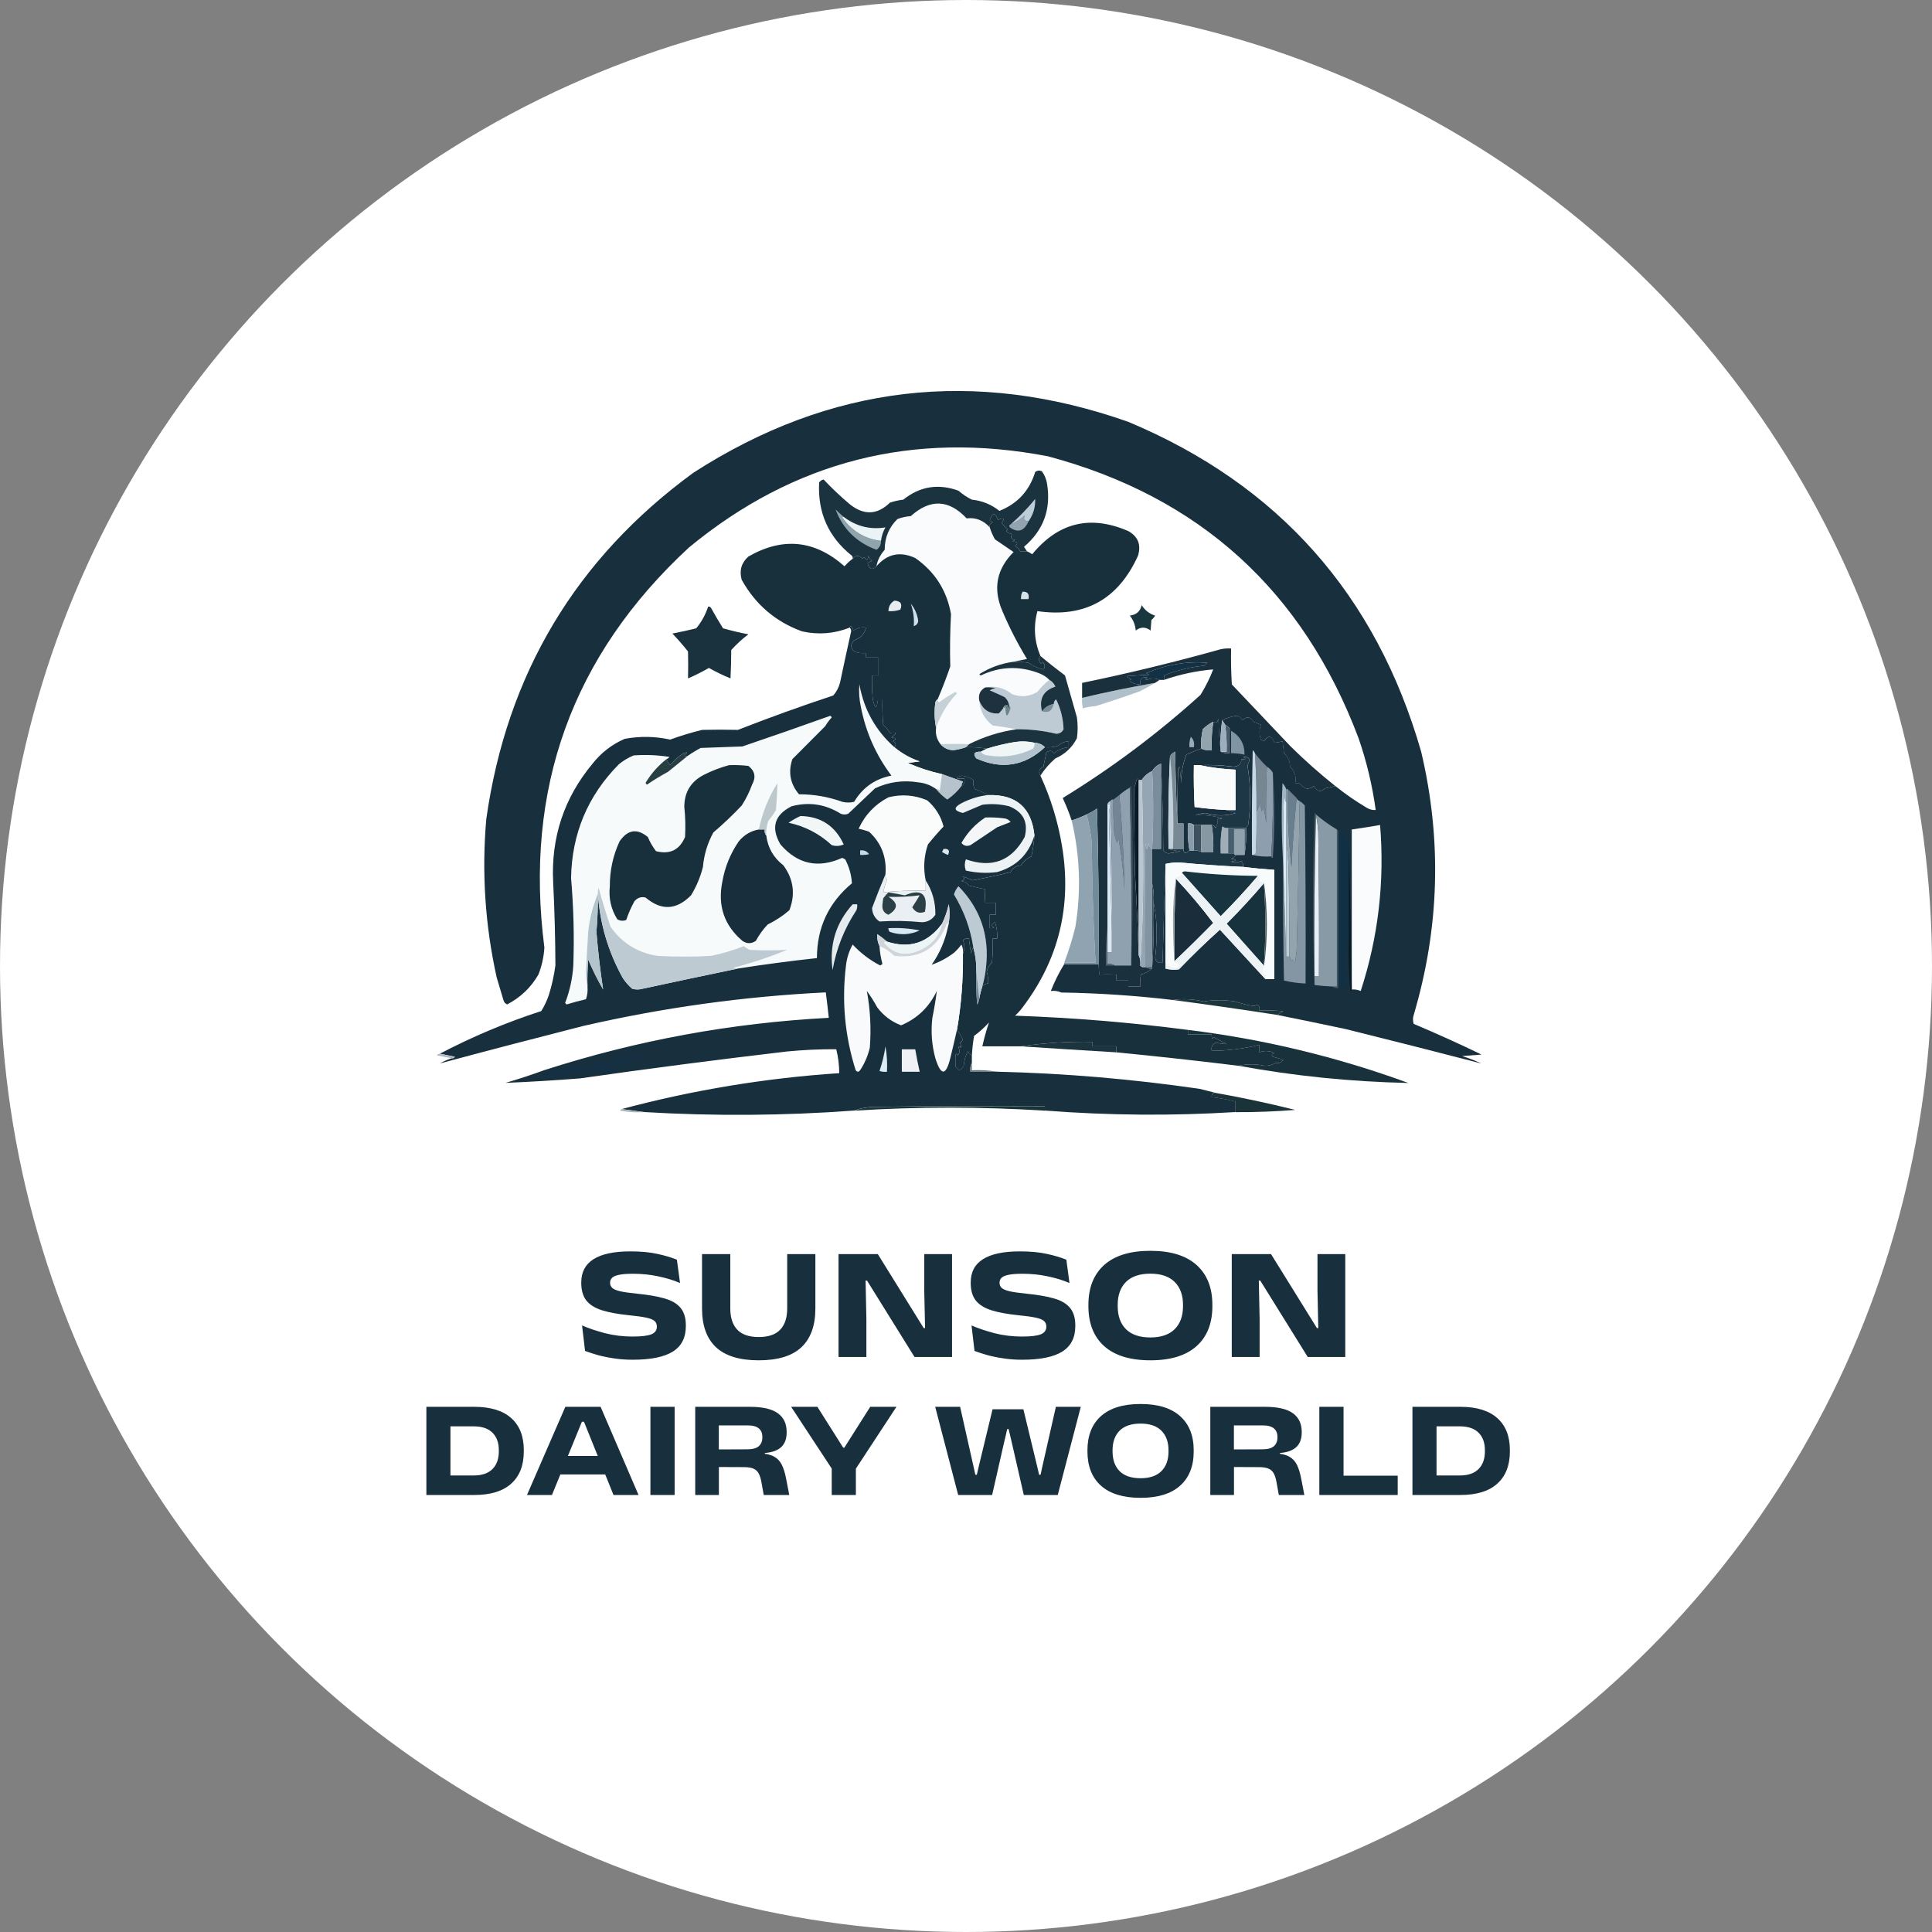 <svg width="84" height="84" viewBox="0 0 84 84" fill="none" xmlns="http://www.w3.org/2000/svg">
<rect x="0" y="0" width="84" height="84" fill="#808080" stroke="none"/>
<g clip-path="url(#clip0_185_2)">
<circle cx="42" cy="42" r="42" fill="white"/>
<path d="M27.505 59.119C27.218 59.119 26.947 59.099 26.69 59.059C26.436 59.022 26.202 58.974 25.99 58.916C25.78 58.855 25.596 58.796 25.437 58.737L25.307 57.628C25.578 57.747 25.906 57.858 26.291 57.961C26.676 58.061 27.078 58.111 27.498 58.111C27.888 58.111 28.162 58.078 28.321 58.013C28.48 57.948 28.559 57.838 28.559 57.684V57.673C28.559 57.569 28.523 57.487 28.45 57.428C28.38 57.368 28.257 57.32 28.079 57.285C27.902 57.248 27.656 57.214 27.341 57.184C26.865 57.135 26.474 57.062 26.168 56.967C25.863 56.868 25.636 56.726 25.489 56.539C25.345 56.35 25.272 56.097 25.272 55.78V55.759C25.272 55.309 25.45 54.971 25.804 54.748C26.161 54.521 26.695 54.408 27.404 54.408C27.861 54.408 28.254 54.444 28.583 54.517C28.912 54.589 29.195 54.673 29.43 54.769L29.567 55.783C29.285 55.662 28.968 55.565 28.618 55.493C28.271 55.418 27.905 55.381 27.523 55.381C27.255 55.381 27.048 55.397 26.903 55.43C26.759 55.46 26.66 55.505 26.606 55.563C26.552 55.619 26.525 55.688 26.525 55.77V55.773C26.525 55.859 26.555 55.932 26.613 55.99C26.671 56.048 26.785 56.099 26.956 56.141C27.128 56.18 27.383 56.216 27.719 56.249C28.186 56.296 28.574 56.363 28.884 56.452C29.197 56.538 29.43 56.674 29.584 56.858C29.741 57.04 29.819 57.295 29.819 57.624V57.656C29.819 58.16 29.63 58.53 29.252 58.766C28.874 59.001 28.292 59.119 27.505 59.119ZM32.987 59.144C32.159 59.144 31.541 58.955 31.132 58.577C30.726 58.196 30.523 57.634 30.523 56.889V54.527H31.752V56.886C31.752 57.29 31.853 57.599 32.056 57.813C32.259 58.026 32.57 58.132 32.987 58.132C33.407 58.132 33.719 58.026 33.922 57.813C34.125 57.599 34.226 57.29 34.226 56.886V54.527H35.451V56.889C35.451 57.634 35.248 58.196 34.842 58.577C34.439 58.955 33.82 59.144 32.987 59.144ZM38.166 54.527L40.161 57.743H40.221L40.185 56.127V54.527H41.393V59H39.762L37.697 55.678H37.634L37.669 57.341V59H36.458V54.527H38.166ZM44.438 59.119C44.151 59.119 43.879 59.099 43.623 59.059C43.368 59.022 43.135 58.974 42.922 58.916C42.712 58.855 42.528 58.796 42.37 58.737L42.24 57.628C42.511 57.747 42.839 57.858 43.224 57.961C43.608 58.061 44.011 58.111 44.431 58.111C44.821 58.111 45.095 58.078 45.254 58.013C45.412 57.948 45.492 57.838 45.492 57.684V57.673C45.492 57.569 45.455 57.487 45.383 57.428C45.313 57.368 45.189 57.32 45.012 57.285C44.835 57.248 44.589 57.214 44.273 57.184C43.797 57.135 43.407 57.062 43.101 56.967C42.795 56.868 42.569 56.726 42.422 56.539C42.277 56.35 42.205 56.097 42.205 55.78V55.759C42.205 55.309 42.382 54.971 42.737 54.748C43.094 54.521 43.627 54.408 44.337 54.408C44.794 54.408 45.187 54.444 45.516 54.517C45.845 54.589 46.127 54.673 46.363 54.769L46.499 55.783C46.217 55.662 45.901 55.565 45.551 55.493C45.203 55.418 44.838 55.381 44.456 55.381C44.187 55.381 43.981 55.397 43.836 55.43C43.691 55.46 43.592 55.505 43.538 55.563C43.485 55.619 43.458 55.688 43.458 55.77V55.773C43.458 55.859 43.487 55.932 43.545 55.99C43.604 56.048 43.718 56.099 43.889 56.141C44.061 56.18 44.316 56.216 44.651 56.249C45.118 56.296 45.507 56.363 45.817 56.452C46.13 56.538 46.363 56.674 46.517 56.858C46.673 57.04 46.752 57.295 46.752 57.624V57.656C46.752 58.16 46.562 58.53 46.184 58.766C45.806 59.001 45.224 59.119 44.438 59.119ZM50.017 59.144C49.138 59.144 48.468 58.938 48.008 58.528C47.551 58.117 47.322 57.537 47.322 56.788V56.736C47.322 55.989 47.551 55.41 48.008 54.999C48.468 54.589 49.138 54.383 50.017 54.383C50.897 54.383 51.566 54.589 52.023 54.999C52.483 55.41 52.712 55.989 52.712 56.736V56.788C52.712 57.537 52.483 58.117 52.023 58.528C51.566 58.938 50.897 59.144 50.017 59.144ZM50.017 58.15C50.482 58.15 50.834 58.029 51.074 57.789C51.315 57.549 51.435 57.216 51.435 56.791V56.732C51.435 56.31 51.315 55.978 51.074 55.738C50.834 55.498 50.482 55.377 50.017 55.377C49.548 55.377 49.194 55.498 48.953 55.738C48.715 55.978 48.596 56.31 48.596 56.732V56.791C48.596 57.216 48.715 57.549 48.953 57.789C49.194 58.029 49.548 58.15 50.017 58.15ZM55.263 54.527L57.258 57.743H57.317L57.282 56.127V54.527H58.49V59H56.859L54.794 55.678H54.731L54.766 57.341V59H53.555V54.527H55.263ZM19.318 65V64.151H20.593C20.955 64.151 21.228 64.058 21.412 63.872C21.596 63.686 21.688 63.43 21.688 63.104V63.053C21.688 62.727 21.596 62.473 21.412 62.291C21.228 62.107 20.955 62.015 20.593 62.015H19.312V61.166H20.617C21.325 61.166 21.861 61.329 22.225 61.655C22.591 61.979 22.774 62.443 22.774 63.047V63.104C22.774 63.712 22.591 64.18 22.225 64.508C21.861 64.836 21.325 65 20.617 65H19.318ZM18.538 65V61.166H19.585V65H18.538ZM22.912 65L24.58 61.166H26.113L27.763 65H26.674L25.39 61.814H25.3L23.998 65H22.912ZM24.142 64.106V63.302H26.527V64.106H24.142ZM29.332 65H28.279V61.166H29.332V65ZM33.206 65L33.11 64.466C33.082 64.3 33.042 64.168 32.99 64.07C32.938 63.97 32.861 63.898 32.759 63.854C32.657 63.81 32.517 63.788 32.339 63.788L30.953 63.782V63.02L32.486 63.014C32.72 63.014 32.888 62.969 32.99 62.879C33.094 62.787 33.146 62.661 33.146 62.501V62.471C33.146 62.313 33.095 62.191 32.993 62.105C32.891 62.017 32.723 61.973 32.489 61.973H30.953V61.166H32.603C33.157 61.166 33.562 61.259 33.818 61.445C34.074 61.631 34.202 61.901 34.202 62.255V62.285C34.202 62.559 34.123 62.77 33.965 62.918C33.807 63.064 33.57 63.149 33.254 63.173V63.329L33.05 63.185C33.31 63.201 33.513 63.25 33.659 63.332C33.805 63.414 33.916 63.532 33.992 63.686C34.068 63.84 34.129 64.035 34.175 64.271L34.316 65H33.206ZM30.227 65V61.166H31.253V63.332L31.256 63.695V65H30.227ZM36.255 63.992L34.398 61.166H35.538L36.297 62.366L36.66 62.942H36.711L37.071 62.372L37.836 61.166H38.976L37.122 63.992H36.255ZM36.162 65V63.101H37.212V65H36.162ZM41.66 65L40.661 61.166H41.744L42.335 63.797L42.407 64.121H42.47L42.545 63.797L43.154 61.274H44.495L45.104 63.797L45.179 64.121H45.242L45.311 63.8L45.908 61.166H46.991L45.989 65H44.513L44.009 62.798L43.853 62.132H43.793L43.637 62.798L43.136 65H41.66ZM49.59 65.123C48.836 65.123 48.262 64.947 47.868 64.595C47.476 64.243 47.28 63.746 47.28 63.104V63.059C47.28 62.419 47.476 61.923 47.868 61.571C48.262 61.219 48.836 61.043 49.59 61.043C50.344 61.043 50.917 61.219 51.309 61.571C51.703 61.923 51.9 62.419 51.9 63.059V63.104C51.9 63.746 51.703 64.243 51.309 64.595C50.917 64.947 50.344 65.123 49.59 65.123ZM49.59 64.271C49.988 64.271 50.29 64.168 50.496 63.962C50.702 63.756 50.805 63.471 50.805 63.107V63.056C50.805 62.694 50.702 62.41 50.496 62.204C50.29 61.998 49.988 61.895 49.59 61.895C49.188 61.895 48.884 61.998 48.678 62.204C48.474 62.41 48.372 62.694 48.372 63.056V63.107C48.372 63.471 48.474 63.756 48.678 63.962C48.884 64.168 49.188 64.271 49.59 64.271ZM55.601 65L55.505 64.466C55.477 64.3 55.437 64.168 55.385 64.07C55.333 63.97 55.256 63.898 55.154 63.854C55.052 63.81 54.912 63.788 54.734 63.788L53.348 63.782V63.02L54.881 63.014C55.115 63.014 55.283 62.969 55.385 62.879C55.489 62.787 55.541 62.661 55.541 62.501V62.471C55.541 62.313 55.49 62.191 55.388 62.105C55.286 62.017 55.118 61.973 54.884 61.973H53.348V61.166H54.998C55.552 61.166 55.957 61.259 56.213 61.445C56.469 61.631 56.597 61.901 56.597 62.255V62.285C56.597 62.559 56.518 62.77 56.36 62.918C56.202 63.064 55.965 63.149 55.649 63.173V63.329L55.445 63.185C55.705 63.201 55.908 63.25 56.054 63.332C56.2 63.414 56.311 63.532 56.387 63.686C56.463 63.84 56.524 64.035 56.57 64.271L56.711 65H55.601ZM52.622 65V61.166H53.648V63.332L53.651 63.695V65H52.622ZM58.415 65H57.362V61.166H58.415V65ZM57.899 64.16H60.77V65H57.899V64.16ZM62.191 65V64.151H63.466C63.828 64.151 64.101 64.058 64.285 63.872C64.469 63.686 64.561 63.43 64.561 63.104V63.053C64.561 62.727 64.469 62.473 64.285 62.291C64.101 62.107 63.828 62.015 63.466 62.015H62.185V61.166H63.49C64.198 61.166 64.734 61.329 65.098 61.655C65.464 61.979 65.647 62.443 65.647 63.047V63.104C65.647 63.712 65.464 64.18 65.098 64.508C64.734 64.836 64.198 65 63.49 65H62.191ZM61.411 65V61.166H62.458V65H61.411Z" fill="#182F3D"/>
<path fill-rule="evenodd" clip-rule="evenodd" d="M55.534 44.128C55.619 44.08 55.705 44.026 55.793 43.965C55.448 43.933 55.102 43.922 54.757 43.933C54.782 43.716 54.706 43.651 54.53 43.738C54.249 43.707 53.98 43.642 53.72 43.543C53.24 43.469 52.776 43.469 52.327 43.543C51.88 43.436 51.437 43.414 50.999 43.478C49.386 43.287 47.766 43.178 46.141 43.153C46.005 43.089 45.853 43.068 45.688 43.087C45.848 42.679 46.042 42.289 46.271 41.917C46.767 41.917 47.264 41.917 47.761 41.917C47.774 42.054 47.785 42.205 47.793 42.372C48.027 42.363 48.275 42.363 48.538 42.372C48.538 42.458 48.538 42.545 48.538 42.632C48.711 42.632 48.883 42.632 49.056 42.632C49.056 42.718 49.056 42.805 49.056 42.892C49.229 42.892 49.401 42.892 49.574 42.892C49.563 42.717 49.574 42.543 49.606 42.372C49.797 42.318 49.959 42.232 50.092 42.112C50.156 41.17 50.178 40.216 50.157 39.251C50.252 39.702 50.295 40.168 50.287 40.649C50.283 40.987 50.262 41.322 50.222 41.657C50.259 41.825 50.367 41.89 50.546 41.852C50.584 40.411 50.628 38.98 50.676 37.56C50.676 38.99 50.676 40.421 50.676 41.852C50.676 41.938 50.676 42.025 50.676 42.112C50.868 42.166 51.062 42.176 51.259 42.144C51.829 41.55 52.423 40.975 53.04 40.42C53.699 41.141 54.358 41.855 55.016 42.567C55.145 42.567 55.275 42.567 55.404 42.567C55.404 40.984 55.404 39.402 55.404 37.819C54.949 37.789 54.496 37.746 54.044 37.689C54.061 37.593 54.04 37.506 53.98 37.429C53.832 37.497 53.681 37.508 53.526 37.461C53.785 37.418 53.785 37.375 53.526 37.331C53.631 37.315 53.696 37.261 53.72 37.168C53.85 37.168 53.98 37.168 54.109 37.168C54.174 36.791 54.195 36.4 54.174 35.998C54.193 35.946 54.225 35.903 54.271 35.867C54.392 34.999 54.381 34.132 54.239 33.266C54.389 33.007 54.324 32.887 54.045 32.909C54.203 32.98 54.181 33.012 53.98 33.006C53.969 33.219 53.85 33.327 53.624 33.331C53.141 33.269 52.655 33.248 52.167 33.266C52.081 33.266 51.994 33.266 51.908 33.266C51.897 33.873 51.908 34.48 51.94 35.087C52.399 35.15 52.864 35.194 53.333 35.217C53.454 35.261 53.584 35.304 53.722 35.348C53.296 35.483 52.864 35.483 52.426 35.348C52.27 35.354 52.119 35.386 51.973 35.445C52.362 35.423 52.751 35.467 53.139 35.576C53.078 35.607 53.013 35.617 52.945 35.608C52.954 35.748 52.922 35.878 52.848 35.998C52.821 35.916 52.767 35.873 52.686 35.868C52.535 35.868 52.384 35.868 52.233 35.868C52.125 35.868 52.017 35.868 51.909 35.868C51.84 35.807 51.754 35.785 51.65 35.803C51.629 36.205 51.651 36.595 51.715 36.973C51.548 37.132 51.462 37.11 51.456 36.908C51.456 36.54 51.456 36.171 51.456 35.803C51.37 35.803 51.283 35.803 51.197 35.803C51.186 35.001 51.197 34.199 51.229 33.397C51.251 33.374 51.272 33.353 51.294 33.331C51.316 33.57 51.337 33.808 51.359 34.047C51.352 33.617 51.428 33.204 51.586 32.811C51.797 32.712 52.013 32.625 52.234 32.551C52.37 32.614 52.522 32.636 52.687 32.616C52.668 32.199 52.689 31.787 52.752 31.381C52.868 31.452 52.944 31.409 52.979 31.25C52.99 31.739 53.022 32.216 53.076 32.681C53.19 32.743 53.319 32.765 53.465 32.746C53.456 32.379 53.456 32.021 53.465 31.673C53.408 31.605 53.343 31.551 53.27 31.51C53.227 31.445 53.184 31.38 53.141 31.315C53.338 31.212 53.554 31.146 53.789 31.12C53.895 31.151 53.97 31.216 54.016 31.315C54.203 31.132 54.365 31.154 54.501 31.381C54.609 31.424 54.717 31.467 54.825 31.511C54.744 31.727 54.744 31.944 54.825 32.161C54.868 32.183 54.911 32.205 54.955 32.227C55.143 31.957 55.294 31.978 55.408 32.292C55.533 32.283 55.652 32.261 55.764 32.227C55.786 32.4 55.807 32.573 55.829 32.747C56.002 32.898 56.089 33.093 56.088 33.332C56.294 33.522 56.369 33.76 56.315 34.047C56.411 34.031 56.497 34.052 56.574 34.113C56.721 34.322 56.905 34.343 57.125 34.178C57.271 34.422 57.433 34.455 57.611 34.275C57.764 34.247 57.916 34.214 58.064 34.178C58.493 34.524 58.947 34.838 59.425 35.121C59.544 35.194 59.673 35.227 59.813 35.218C59.668 34.154 59.42 33.113 59.068 32.097C56.655 25.685 52.153 21.599 45.563 19.839C39.72 18.718 34.516 20.04 29.952 23.806C24.876 28.501 22.782 34.299 23.669 41.2C23.643 41.606 23.557 41.996 23.41 42.371C23.085 42.935 22.632 43.368 22.049 43.671C21.965 43.633 21.911 43.568 21.887 43.477C21.788 43.149 21.691 42.823 21.596 42.501C21.091 40.229 20.94 37.931 21.143 35.608C22.036 29.307 25.038 24.288 30.147 20.554C36.086 16.728 42.391 15.991 49.062 18.343C55.584 21.076 59.826 25.856 61.79 32.682C62.697 36.525 62.589 40.34 61.466 44.127C61.423 44.257 61.423 44.387 61.466 44.517C62.46 44.937 63.443 45.381 64.413 45.85C64.132 45.872 63.852 45.894 63.571 45.916C63.858 46.005 64.139 46.114 64.413 46.241C62.457 45.734 60.492 45.235 58.519 44.745C57.517 44.532 56.524 44.326 55.534 44.128Z" fill="#182F3D"/>
<path fill-rule="evenodd" clip-rule="evenodd" d="M43.032 22.929C43.089 23.108 43.164 23.282 43.259 23.449C43.529 23.633 43.799 23.817 44.069 24.002C43.326 24.745 43.164 25.601 43.583 26.571C43.889 27.293 44.245 27.986 44.652 28.652C44.427 28.695 44.211 28.738 44.004 28.782C43.519 28.855 43.065 29.017 42.644 29.27C42.566 29.312 42.566 29.345 42.644 29.367C43.471 28.976 44.312 28.943 45.17 29.27C45.347 29.336 45.498 29.434 45.623 29.562C45.432 29.711 45.259 29.884 45.105 30.082C44.753 30.292 44.386 30.324 44.004 30.18C43.647 29.9 43.258 29.802 42.838 29.887C42.61 30.013 42.524 30.207 42.579 30.473C42.612 30.919 42.806 31.277 43.162 31.546C43.519 31.589 43.864 31.643 44.198 31.708C43.471 31.814 42.779 32.03 42.125 32.359C41.708 32.337 41.298 32.337 40.894 32.359C40.728 32.153 40.664 31.914 40.7 31.643C40.892 31.081 41.194 30.583 41.607 30.147C41.585 30.125 41.564 30.104 41.542 30.082C41.293 30.218 41.056 30.369 40.829 30.537C40.778 30.508 40.756 30.464 40.764 30.407C40.965 29.938 41.149 29.462 41.315 28.976C41.295 28.217 41.306 27.459 41.347 26.7C41.164 25.671 40.646 24.858 39.792 24.262C39.134 23.96 38.572 24.079 38.108 24.619C38.147 24.368 38.266 24.13 38.465 23.904C38.463 23.377 38.646 22.932 39.015 22.57C39.202 22.497 39.396 22.454 39.598 22.44C40.442 21.681 41.252 21.713 42.027 22.538C42.422 22.492 42.757 22.622 43.032 22.929Z" fill="#F9FBFC"/>
<path fill-rule="evenodd" clip-rule="evenodd" d="M44.651 23.969C44.73 24.003 44.806 24.046 44.878 24.099C46.018 22.712 47.41 22.377 49.056 23.091C49.482 23.329 49.622 23.687 49.477 24.164C48.614 26.066 47.156 26.868 45.105 26.571C44.926 27.232 44.969 27.882 45.235 28.521C45.163 28.593 45.153 28.679 45.203 28.781C45.246 28.868 45.289 28.868 45.332 28.781C45.438 28.881 45.449 28.989 45.365 29.107C45.127 29.052 44.911 28.954 44.717 28.814C44.48 28.782 44.243 28.771 44.004 28.782C44.21 28.739 44.426 28.695 44.652 28.652C44.245 27.986 43.889 27.293 43.583 26.571C43.163 25.602 43.325 24.746 44.069 24.002C43.799 23.818 43.529 23.633 43.259 23.449C43.164 23.282 43.089 23.108 43.032 22.929C43.006 22.847 43.049 22.771 43.162 22.701C43.119 22.679 43.076 22.658 43.032 22.636C43.146 22.278 43.265 22.267 43.388 22.603C43.65 22.494 43.704 22.538 43.55 22.734C43.628 22.841 43.715 22.938 43.809 23.026C43.787 23.048 43.766 23.069 43.744 23.091C43.817 23.159 43.903 23.202 44.003 23.222C43.92 23.358 43.963 23.444 44.133 23.482C44.09 23.504 44.047 23.525 44.003 23.547C44.245 23.544 44.289 23.609 44.133 23.742C44.23 23.796 44.306 23.872 44.36 23.97C44.454 23.984 44.551 23.984 44.651 23.969Z" fill="#182F3C"/>
<path fill-rule="evenodd" clip-rule="evenodd" d="M44.651 23.969C44.551 23.984 44.454 23.984 44.36 23.969C44.306 23.871 44.23 23.795 44.133 23.741C44.289 23.609 44.246 23.544 44.003 23.546C44.047 23.524 44.09 23.503 44.133 23.481C43.964 23.444 43.92 23.357 44.003 23.221C43.903 23.202 43.817 23.159 43.744 23.091C43.766 23.069 43.788 23.047 43.809 23.025C43.715 22.938 43.628 22.84 43.55 22.733C43.705 22.537 43.651 22.494 43.388 22.603C43.264 22.267 43.146 22.278 43.032 22.635C43.075 22.657 43.118 22.678 43.162 22.7C43.05 22.77 43.006 22.847 43.032 22.928C42.757 22.621 42.422 22.491 42.028 22.538C41.253 21.713 40.443 21.681 39.599 22.44C39.397 22.454 39.203 22.497 39.016 22.57C38.648 22.932 38.464 23.377 38.465 23.904C38.267 24.129 38.148 24.368 38.109 24.619C37.927 24.804 37.797 24.761 37.72 24.489C37.777 24.44 37.842 24.408 37.914 24.392C37.837 24.333 37.783 24.257 37.752 24.164C37.734 24.375 37.68 24.396 37.59 24.229C37.553 24.242 37.52 24.264 37.493 24.294C37.354 24.129 37.214 24.129 37.072 24.294C37.081 24.246 37.07 24.202 37.04 24.164C36.02 23.351 35.545 22.288 35.615 20.977C35.663 20.908 35.728 20.864 35.809 20.847C36.163 21.224 36.541 21.582 36.943 21.92C37.556 22.413 38.139 22.392 38.692 21.855C38.882 21.79 39.076 21.747 39.275 21.724C39.992 21.146 40.791 21.016 41.672 21.334C41.849 21.49 42.043 21.62 42.255 21.724C42.704 21.771 43.103 21.934 43.453 22.212C44.24 21.899 44.758 21.336 45.008 20.522C45.098 20.453 45.195 20.442 45.299 20.489C45.419 20.655 45.495 20.839 45.526 21.043C45.702 22.148 45.367 23.058 44.522 23.774C44.566 23.84 44.61 23.905 44.651 23.969Z" fill="#1B333F"/>
<path fill-rule="evenodd" clip-rule="evenodd" d="M36.684 22.474C36.656 22.469 36.634 22.48 36.619 22.506C37.048 23.099 37.609 23.435 38.303 23.514C38.307 23.68 38.242 23.811 38.109 23.904C37.238 23.582 36.644 22.997 36.328 22.148C36.445 22.265 36.564 22.374 36.684 22.474Z" fill="#90A4AE"/>
<path fill-rule="evenodd" clip-rule="evenodd" d="M36.684 22.474C37.23 22.887 37.834 23.038 38.498 22.929C38.394 23.112 38.329 23.307 38.304 23.514C37.61 23.435 37.049 23.099 36.62 22.506C36.634 22.48 36.656 22.469 36.684 22.474Z" fill="#EAF3F6"/>
<path fill-rule="evenodd" clip-rule="evenodd" d="M44.717 22.669C44.529 23.094 44.259 23.18 43.907 22.929C43.862 22.868 43.873 22.824 43.939 22.798C44.168 22.71 44.373 22.58 44.554 22.408C44.479 22.562 44.533 22.649 44.717 22.669Z" fill="#93A4B0"/>
<path fill-rule="evenodd" clip-rule="evenodd" d="M44.717 22.669C44.533 22.649 44.479 22.562 44.555 22.409C44.373 22.581 44.168 22.71 43.94 22.799C44.326 22.465 44.682 22.096 45.008 21.694C45.021 22.054 44.924 22.379 44.717 22.669Z" fill="#BECED8"/>
<path fill-rule="evenodd" clip-rule="evenodd" d="M37.073 24.294C37.214 24.129 37.354 24.129 37.494 24.294C37.521 24.264 37.553 24.242 37.591 24.229C37.68 24.397 37.734 24.375 37.753 24.164C37.783 24.257 37.837 24.333 37.915 24.392C37.842 24.408 37.777 24.44 37.721 24.489C37.797 24.761 37.926 24.804 38.109 24.619C38.573 24.079 39.135 23.96 39.794 24.262C40.647 24.858 41.165 25.671 41.348 26.7C41.307 27.459 41.296 28.217 41.316 28.976C41.15 29.462 40.967 29.938 40.765 30.407C40.718 30.434 40.686 30.477 40.668 30.537C40.616 30.917 40.626 31.286 40.7 31.643C40.664 31.914 40.729 32.152 40.895 32.358C41.037 32.521 41.221 32.609 41.446 32.618C41.634 32.594 41.818 32.551 41.996 32.488C42.302 32.478 42.604 32.5 42.903 32.553C42.817 32.596 42.73 32.639 42.644 32.683C42.356 32.676 42.291 32.774 42.45 32.976C43.558 33.469 44.551 33.306 45.43 32.488C45.629 32.508 45.823 32.487 46.013 32.423C46.142 32.304 46.293 32.239 46.466 32.228C46.466 32.314 46.466 32.401 46.466 32.488C46.227 32.51 46.011 32.597 45.818 32.748C45.742 32.625 45.635 32.614 45.494 32.716C45.454 32.919 45.41 33.125 45.364 33.333C45.181 33.425 45.137 33.556 45.235 33.724C45.684 34.698 45.997 35.716 46.174 36.78C46.608 39.38 46.036 41.721 44.457 43.803C44.362 43.931 44.254 44.05 44.133 44.16C46.648 44.247 49.153 44.453 51.647 44.778C51.647 44.843 51.647 44.908 51.647 44.973C51.992 44.973 52.338 44.973 52.683 44.973C52.674 45.041 52.684 45.106 52.715 45.168C52.737 45.146 52.758 45.124 52.78 45.103C52.96 45.199 53.143 45.297 53.331 45.395C53.175 45.391 53.024 45.37 52.878 45.33C52.714 45.39 52.649 45.509 52.684 45.687C53.386 45.683 54.077 45.597 54.757 45.427C54.757 45.536 54.757 45.644 54.757 45.752C54.975 45.669 55.191 45.68 55.405 45.785C55.29 45.819 55.269 45.874 55.34 45.947C55.492 45.983 55.643 46.027 55.793 46.078C55.699 46.203 55.59 46.246 55.469 46.208C55.321 46.3 55.159 46.344 54.983 46.338C54.605 46.254 54.227 46.254 53.849 46.338C52.081 46.121 50.311 45.927 48.538 45.753C48.538 45.667 48.538 45.58 48.538 45.493C48.193 45.493 47.847 45.493 47.502 45.493C47.502 45.428 47.502 45.363 47.502 45.298C46.459 45.277 45.422 45.342 44.393 45.493C43.831 45.493 43.27 45.493 42.709 45.493C42.79 45.136 42.888 44.789 43 44.453C42.805 44.67 42.589 44.865 42.352 45.038C42.304 45.319 42.272 45.6 42.255 45.883C42.162 45.859 42.108 45.794 42.093 45.688C41.983 45.891 41.918 46.107 41.899 46.339C41.783 46.569 41.665 46.58 41.542 46.371C41.536 46.207 41.536 46.045 41.542 45.883C41.565 45.805 41.597 45.805 41.64 45.883C41.737 45.779 41.747 45.67 41.672 45.558C41.694 45.48 41.726 45.48 41.769 45.558C41.801 45.49 41.79 45.425 41.737 45.363C41.789 45.317 41.832 45.263 41.867 45.201C41.789 45.049 41.703 44.908 41.608 44.778C41.795 43.681 41.881 42.576 41.867 41.462C41.949 41.275 41.949 41.081 41.867 40.877C41.944 40.816 42.03 40.795 42.126 40.811C42.151 41.028 42.183 41.245 42.223 41.462C42.236 41.361 42.269 41.274 42.32 41.202C42.415 41.541 42.458 41.888 42.45 42.242C42.439 42.719 42.45 43.196 42.482 43.673C42.533 43.592 42.565 43.505 42.579 43.413C42.609 43.236 42.652 43.062 42.709 42.892C42.771 42.807 42.858 42.764 42.968 42.762C42.974 42.585 42.953 42.412 42.903 42.242C42.937 42.089 43.013 41.958 43.13 41.852C43.162 41.506 43.173 41.159 43.162 40.811C43.227 40.811 43.291 40.811 43.356 40.811C43.371 40.566 43.339 40.328 43.259 40.096C43.094 40.185 43.083 40.261 43.227 40.324C43.165 40.355 43.101 40.365 43.032 40.356C43.032 40.161 43.032 39.965 43.032 39.771C43.119 39.771 43.205 39.771 43.291 39.771C43.291 39.597 43.291 39.424 43.291 39.251C43.141 39.251 42.989 39.251 42.838 39.251C42.823 39.043 42.823 38.849 42.838 38.665C42.599 38.616 42.362 38.562 42.126 38.503C42.047 38.39 41.939 38.325 41.802 38.308C41.93 38.268 41.951 38.203 41.867 38.113C42.003 38.152 42.143 38.206 42.288 38.276C42.833 38.175 43.383 38.056 43.94 37.918C44.033 37.739 44.184 37.642 44.393 37.626C44.505 37.45 44.656 37.32 44.846 37.235C44.91 36.935 44.953 36.632 44.976 36.325C44.853 35.119 44.184 34.533 42.968 34.569C42.789 34.47 42.595 34.382 42.385 34.309C42.322 34.186 42.3 34.055 42.32 33.919C42.206 33.823 42.034 33.758 41.802 33.724C41.493 33.831 41.536 33.875 41.931 33.854C41.956 33.997 41.913 34.105 41.802 34.179C41.804 34.109 41.826 34.044 41.867 33.984C41.565 33.877 41.262 33.769 40.959 33.659C40.444 33.546 39.948 33.383 39.47 33.171C39.642 33.149 39.815 33.128 39.988 33.106C39.582 32.967 39.215 32.761 38.887 32.489C38.978 32.382 38.957 32.296 38.822 32.228C38.989 32.139 38.967 32.085 38.757 32.066C39.018 31.876 38.996 31.811 38.692 31.871C38.617 31.731 38.52 31.612 38.401 31.514C38.368 31.146 38.358 30.777 38.368 30.408C38.304 30.408 38.239 30.408 38.174 30.408C38.122 30.839 38.046 30.839 37.947 30.408C37.915 30.062 37.904 29.715 37.915 29.368C38.002 29.368 38.088 29.368 38.174 29.368C38.174 29.108 38.174 28.848 38.174 28.588C38.002 28.588 37.829 28.588 37.656 28.588C37.656 28.523 37.656 28.457 37.656 28.393C37.478 28.414 37.305 28.392 37.138 28.328C36.97 28.164 36.97 28.001 37.138 27.84C37.415 27.747 37.587 27.563 37.656 27.287C37.448 27.255 37.265 27.299 37.105 27.417C37.089 27.344 37.057 27.279 37.008 27.222C36.969 27.23 36.947 27.252 36.943 27.288C36.27 27.554 35.579 27.608 34.87 27.45C33.719 27.032 32.845 26.284 32.247 25.206C32.137 24.804 32.234 24.468 32.538 24.198C34.035 23.338 35.428 23.48 36.717 24.621C36.825 24.499 36.943 24.391 37.073 24.294Z" fill="#182F3C"/>
<path fill-rule="evenodd" clip-rule="evenodd" d="M44.457 25.725C44.678 25.717 44.765 25.825 44.716 26.05C44.608 26.05 44.5 26.05 44.392 26.05C44.384 25.934 44.405 25.825 44.457 25.725Z" fill="#D6E4E9"/>
<path fill-rule="evenodd" clip-rule="evenodd" d="M38.886 26.115C39.159 26.128 39.245 26.258 39.145 26.505C38.978 26.564 38.805 26.585 38.627 26.571C38.632 26.365 38.718 26.214 38.886 26.115Z" fill="#E7ECF0"/>
<path fill-rule="evenodd" clip-rule="evenodd" d="M39.599 26.245C39.774 26.457 39.882 26.706 39.923 26.993C39.909 27.115 39.844 27.191 39.728 27.221C39.755 26.896 39.712 26.572 39.599 26.245Z" fill="#CFE0E9"/>
<path fill-rule="evenodd" clip-rule="evenodd" d="M49.639 26.31C49.775 26.533 49.97 26.684 50.222 26.765C50.18 26.839 50.126 26.904 50.06 26.96C50.05 27.122 50.039 27.274 50.028 27.415C49.808 27.248 49.592 27.248 49.38 27.415C49.358 27.167 49.272 26.95 49.121 26.764C49.406 26.733 49.578 26.58 49.639 26.31Z" fill="#1A3740"/>
<path fill-rule="evenodd" clip-rule="evenodd" d="M30.789 26.375C30.845 26.367 30.888 26.388 30.919 26.44C31.083 26.738 31.256 27.031 31.436 27.318C31.8 27.422 32.167 27.509 32.538 27.578C32.27 27.782 32.022 28.009 31.793 28.261C31.792 28.676 31.782 29.087 31.761 29.496C31.436 29.363 31.123 29.211 30.821 29.041C30.528 29.21 30.226 29.362 29.914 29.496C29.923 29.107 29.923 28.716 29.914 28.326C29.7 28.056 29.473 27.796 29.234 27.546C29.583 27.479 29.929 27.403 30.27 27.318C30.503 27.037 30.675 26.722 30.789 26.375Z" fill="#19323E"/>
<path fill-rule="evenodd" clip-rule="evenodd" d="M50.222 29.692C50.014 29.816 49.798 29.936 49.574 30.049C48.935 30.282 48.287 30.499 47.631 30.7C47.441 30.714 47.258 30.746 47.08 30.797C47.048 30.647 47.037 30.495 47.048 30.342C48.098 30.092 49.156 29.875 50.222 29.692Z" fill="#AFC0CA"/>
<path fill-rule="evenodd" clip-rule="evenodd" d="M45.623 29.561C45.742 29.627 45.829 29.725 45.882 29.854C45.361 30.022 45.167 30.379 45.299 30.927C45.583 31.023 45.755 30.914 45.817 30.602C45.815 30.52 45.847 30.455 45.914 30.407C46.117 30.821 46.225 31.255 46.238 31.707C46.171 31.838 46.063 31.903 45.914 31.902C45.35 31.767 44.778 31.702 44.197 31.707C43.863 31.642 43.517 31.588 43.161 31.544C42.806 31.275 42.611 30.918 42.578 30.471C42.732 30.854 43.013 31.038 43.42 31.024C43.493 30.95 43.558 30.874 43.614 30.797C43.654 30.79 43.687 30.768 43.711 30.731C43.717 31.213 43.792 31.235 43.938 30.797C43.936 30.737 43.914 30.693 43.873 30.666C43.852 30.524 43.787 30.406 43.679 30.309C43.465 30.205 43.249 30.107 43.031 30.016C43.111 29.965 43.197 29.933 43.29 29.919C43.141 29.887 42.989 29.876 42.837 29.887C43.257 29.802 43.646 29.899 44.003 30.179C44.385 30.324 44.752 30.291 45.104 30.082C45.259 29.884 45.431 29.71 45.623 29.561Z" fill="#BECBD4"/>
<path fill-rule="evenodd" clip-rule="evenodd" d="M40.7 31.643C40.626 31.286 40.615 30.917 40.668 30.537C40.686 30.478 40.718 30.435 40.765 30.407C40.757 30.464 40.778 30.507 40.83 30.537C41.056 30.369 41.294 30.218 41.543 30.082C41.565 30.104 41.586 30.125 41.608 30.147C41.194 30.582 40.892 31.081 40.7 31.643Z" fill="#C5D1D7"/>
<path fill-rule="evenodd" clip-rule="evenodd" d="M42.838 29.887C42.991 29.876 43.142 29.887 43.292 29.919C43.198 29.933 43.112 29.965 43.032 30.016C43.25 30.107 43.466 30.205 43.681 30.309C43.788 30.405 43.853 30.525 43.875 30.666C43.853 30.926 43.831 30.926 43.81 30.666C43.701 30.652 43.636 30.696 43.615 30.797C43.56 30.874 43.495 30.95 43.421 31.024C43.014 31.039 42.733 30.854 42.579 30.471C42.525 30.207 42.611 30.012 42.838 29.887Z" fill="#1D313F"/>
<path fill-rule="evenodd" clip-rule="evenodd" d="M45.817 30.602C45.755 30.914 45.582 31.022 45.299 30.927C45.424 30.755 45.597 30.647 45.817 30.602Z" fill="#7C8F9D"/>
<path fill-rule="evenodd" clip-rule="evenodd" d="M43.874 30.667C43.915 30.694 43.936 30.737 43.939 30.797C43.793 31.236 43.717 31.214 43.712 30.732C43.687 30.768 43.655 30.79 43.615 30.797C43.636 30.697 43.701 30.653 43.809 30.667C43.831 30.927 43.852 30.927 43.874 30.667Z" fill="#6D848D"/>
<path fill-rule="evenodd" clip-rule="evenodd" d="M58.06 34.178C57.911 34.215 57.76 34.248 57.607 34.276C57.429 34.455 57.267 34.423 57.121 34.178C56.901 34.344 56.718 34.322 56.571 34.113C56.493 34.053 56.407 34.031 56.312 34.048C56.366 33.761 56.29 33.523 56.085 33.333C56.085 33.094 55.998 32.898 55.826 32.747C55.804 32.574 55.782 32.401 55.761 32.227C55.648 32.262 55.529 32.284 55.405 32.292C55.29 31.979 55.139 31.957 54.951 32.227C54.908 32.205 54.865 32.184 54.822 32.162C54.74 31.945 54.74 31.728 54.822 31.512C54.714 31.468 54.606 31.425 54.498 31.381C54.361 31.155 54.2 31.133 54.012 31.316C53.966 31.217 53.891 31.151 53.785 31.121C53.55 31.147 53.334 31.212 53.137 31.316C53.072 31.759 53.051 32.214 53.072 32.681C53.018 32.216 52.986 31.739 52.975 31.251C52.94 31.41 52.865 31.453 52.748 31.381C52.581 31.461 52.43 31.57 52.295 31.706C52.23 31.985 52.209 32.267 52.23 32.552C52.009 32.625 51.794 32.712 51.582 32.812C51.424 33.205 51.348 33.617 51.355 34.047C51.333 33.809 51.312 33.571 51.29 33.332C51.268 33.354 51.247 33.375 51.225 33.397C51.193 34.199 51.182 35.001 51.193 35.803C51.139 34.774 51.107 33.734 51.096 32.682C50.998 32.725 50.922 32.791 50.869 32.877C50.805 34.209 50.783 35.554 50.804 36.909C50.964 36.962 51.136 36.995 51.322 37.006C51.15 37.043 50.978 37.075 50.804 37.104C50.707 37.09 50.632 37.047 50.577 36.973C50.566 35.705 50.534 34.448 50.48 33.202C50.312 33.262 50.183 33.37 50.091 33.527C49.902 33.611 49.75 33.742 49.638 33.917C49.595 33.917 49.552 33.917 49.508 33.917C49.488 33.837 49.456 33.837 49.411 33.917C49.384 34.038 49.352 34.157 49.314 34.275C49.311 35.518 49.322 36.764 49.346 38.014C49.418 39.193 49.472 40.364 49.508 41.526C49.571 41.663 49.593 41.815 49.573 41.981C49.619 42.039 49.684 42.061 49.767 42.046C49.789 42.046 49.81 42.046 49.832 42.046C49.902 42.106 49.988 42.129 50.091 42.111C49.959 42.231 49.797 42.318 49.605 42.371C49.573 42.543 49.562 42.716 49.573 42.891C49.4 42.891 49.228 42.891 49.055 42.891C49.055 42.805 49.055 42.718 49.055 42.631C48.882 42.631 48.71 42.631 48.537 42.631C48.537 42.545 48.537 42.458 48.537 42.371C48.275 42.362 48.027 42.362 47.792 42.371C47.784 42.205 47.773 42.053 47.76 41.916C47.782 39.661 47.76 37.407 47.695 35.153C47.548 35.259 47.397 35.345 47.242 35.413C47.033 35.512 46.817 35.599 46.594 35.673C46.486 35.347 46.357 35.022 46.205 34.697C48.34 33.389 50.337 31.894 52.197 30.211C52.415 29.86 52.598 29.492 52.748 29.105C52.026 29.165 51.313 29.317 50.61 29.56C50.61 29.495 50.61 29.43 50.61 29.365C51.167 29.14 51.75 28.999 52.359 28.943C52.402 28.899 52.445 28.856 52.489 28.812C51.581 28.747 50.696 28.898 49.833 29.267C49.876 29.289 49.919 29.311 49.963 29.332C49.639 29.354 49.315 29.376 48.991 29.398C49.044 29.457 49.109 29.5 49.185 29.528C49.099 29.571 49.099 29.614 49.185 29.658C49.305 29.732 49.434 29.764 49.574 29.756C49.552 29.507 49.66 29.41 49.898 29.463C49.762 29.5 49.751 29.532 49.866 29.561C50.05 29.479 50.233 29.479 50.417 29.561C50.352 29.604 50.287 29.647 50.222 29.691C49.157 29.875 48.099 30.091 47.048 30.342C47.048 30.125 47.048 29.908 47.048 29.691C49.074 29.274 51.082 28.786 53.072 28.228C53.222 28.196 53.373 28.185 53.526 28.196C53.515 28.717 53.526 29.237 53.558 29.757C54.418 30.664 55.271 31.563 56.117 32.456C56.74 33.069 57.387 33.644 58.06 34.178Z" fill="#1B303D"/>
<path fill-rule="evenodd" clip-rule="evenodd" d="M50.611 29.561C50.546 29.561 50.481 29.561 50.417 29.561C50.234 29.48 50.05 29.48 49.866 29.561C49.752 29.532 49.763 29.5 49.898 29.464C49.661 29.41 49.553 29.508 49.574 29.756C49.435 29.765 49.305 29.733 49.185 29.659C49.099 29.616 49.099 29.573 49.185 29.529C49.109 29.502 49.045 29.458 48.991 29.398C49.315 29.376 49.639 29.355 49.963 29.333C49.92 29.311 49.877 29.29 49.833 29.268C50.696 28.898 51.582 28.747 52.489 28.813C52.446 28.856 52.403 28.899 52.359 28.943C51.75 29 51.167 29.141 50.61 29.366C50.611 29.431 50.611 29.496 50.611 29.561Z" fill="#133145"/>
<path fill-rule="evenodd" clip-rule="evenodd" d="M38.886 32.488C39.215 32.761 39.582 32.967 39.987 33.105C39.815 33.127 39.642 33.149 39.469 33.171C39.948 33.383 40.444 33.545 40.959 33.658C40.922 33.895 40.889 34.134 40.862 34.374C40.819 34.325 40.764 34.304 40.7 34.309C40.471 34.142 40.212 34.044 39.923 34.017C39.267 33.911 38.641 33.997 38.045 34.277C37.656 34.645 37.268 35.014 36.879 35.382C36.771 35.425 36.663 35.425 36.555 35.382C35.887 34.965 35.175 34.856 34.417 35.057C33.669 35.433 33.508 35.986 33.931 36.715C34.675 37.578 35.572 37.773 36.619 37.3C36.662 37.322 36.705 37.344 36.749 37.366C36.921 37.697 37.018 38.044 37.04 38.406C36.027 39.249 35.52 40.332 35.518 41.657C34.37 41.783 33.226 41.934 32.085 42.112C32.017 42.122 31.952 42.111 31.891 42.08C32.687 41.872 33.465 41.612 34.223 41.3C33.684 41.326 33.144 41.326 32.604 41.3C32.509 41.259 32.422 41.204 32.345 41.137C31.884 41.318 31.409 41.459 30.92 41.56C30.143 41.603 29.365 41.603 28.588 41.56C27.723 41.425 27.043 41.002 26.547 40.292C26.353 39.729 26.181 39.166 26.029 38.601C25.998 38.685 25.987 38.772 25.997 38.861C25.78 39.376 25.64 39.918 25.576 40.487C25.54 41.072 25.508 41.657 25.479 42.243C25.479 42.472 25.501 42.688 25.544 42.893C25.562 43.085 25.54 43.269 25.479 43.446C25.195 43.512 24.915 43.588 24.637 43.674C24.615 43.652 24.594 43.631 24.572 43.609C24.774 43.087 24.893 42.545 24.928 41.983C24.973 40.713 24.941 39.445 24.831 38.179C24.864 36.249 25.555 34.602 26.904 33.237C27.099 33.075 27.314 32.944 27.552 32.847C28.072 32.808 28.591 32.829 29.107 32.912C29.072 32.958 29.029 32.991 28.977 33.009C28.629 33.283 28.338 33.608 28.103 33.985C28.059 34.039 28.069 34.082 28.135 34.115C28.426 33.915 28.729 33.731 29.042 33.562C29.328 33.333 29.608 33.106 29.884 32.88C30.069 32.749 30.263 32.63 30.467 32.522C31.072 32.5 31.676 32.479 32.281 32.457C33.56 32.023 34.834 31.578 36.103 31.124C36.125 31.146 36.146 31.167 36.168 31.189C36.058 31.31 35.961 31.44 35.877 31.579C35.399 32.059 34.923 32.536 34.452 33.01C34.263 33.578 34.36 34.088 34.743 34.538C35.388 34.537 36.014 34.645 36.621 34.863C36.794 34.906 36.966 34.906 37.139 34.863C37.508 34.245 38.047 33.866 38.758 33.725C38.087 32.833 37.645 31.835 37.43 30.733C37.36 30.41 37.339 30.085 37.365 29.758C37.561 30.851 38.069 31.761 38.886 32.488Z" fill="#F7FAFA"/>
<path fill-rule="evenodd" clip-rule="evenodd" d="M45.235 28.521C45.578 28.809 45.934 29.09 46.304 29.367C46.476 29.973 46.649 30.579 46.822 31.188C46.865 31.491 46.865 31.795 46.822 32.098C46.616 32.499 46.303 32.792 45.883 32.976C45.624 33.202 45.409 33.451 45.235 33.724C45.137 33.556 45.18 33.425 45.365 33.333C45.41 33.125 45.453 32.919 45.494 32.716C45.635 32.614 45.743 32.625 45.818 32.748C46.011 32.596 46.227 32.51 46.466 32.488C46.466 32.401 46.466 32.314 46.466 32.228C46.293 32.239 46.142 32.304 46.013 32.423C45.824 32.487 45.629 32.508 45.43 32.488C45.315 32.367 45.163 32.302 44.977 32.293C44.699 32.23 44.418 32.219 44.135 32.261C43.715 32.328 43.305 32.426 42.904 32.553C42.605 32.5 42.302 32.478 41.997 32.488C42.04 32.445 42.083 32.401 42.127 32.358C42.781 32.029 43.472 31.812 44.2 31.707C44.78 31.702 45.352 31.767 45.917 31.902C46.066 31.903 46.174 31.838 46.241 31.707C46.227 31.254 46.119 30.82 45.917 30.407C45.849 30.455 45.817 30.52 45.82 30.602C45.6 30.646 45.427 30.755 45.302 30.927C45.169 30.379 45.363 30.022 45.885 29.854C45.831 29.724 45.745 29.627 45.626 29.561C45.501 29.433 45.35 29.336 45.172 29.269C44.315 28.942 43.473 28.975 42.646 29.367C42.569 29.344 42.569 29.312 42.646 29.269C43.068 29.017 43.521 28.854 44.006 28.781C44.245 28.77 44.482 28.781 44.719 28.814C44.914 28.954 45.13 29.052 45.367 29.106C45.451 28.988 45.44 28.88 45.335 28.781C45.292 28.867 45.249 28.867 45.205 28.781C45.153 28.679 45.164 28.593 45.235 28.521Z" fill="#1A333F"/>
<path fill-rule="evenodd" clip-rule="evenodd" d="M52.749 31.383C52.686 31.788 52.665 32.2 52.684 32.618C52.518 32.638 52.367 32.616 52.23 32.553C52.209 32.268 52.231 31.986 52.295 31.708C52.43 31.57 52.581 31.462 52.749 31.383Z" fill="#93A4AD"/>
<path fill-rule="evenodd" clip-rule="evenodd" d="M53.266 31.512C53.339 31.553 53.404 31.607 53.46 31.675C53.451 32.023 53.451 32.38 53.46 32.748C53.316 32.767 53.186 32.745 53.071 32.683C53.157 32.683 53.244 32.683 53.33 32.683C53.344 32.29 53.322 31.899 53.266 31.512Z" fill="#485B69"/>
<path fill-rule="evenodd" clip-rule="evenodd" d="M51.777 32.032C51.897 32.148 51.94 32.3 51.907 32.487C51.842 32.487 51.777 32.487 51.713 32.487C51.699 32.328 51.721 32.177 51.777 32.032Z" fill="#99ABB5"/>
<path fill-rule="evenodd" clip-rule="evenodd" d="M44.976 32.293C44.992 32.389 44.971 32.476 44.911 32.553C44.296 32.854 43.648 32.952 42.968 32.845C42.828 32.839 42.72 32.785 42.644 32.683C42.73 32.639 42.816 32.596 42.903 32.552C43.304 32.425 43.714 32.327 44.133 32.26C44.416 32.219 44.697 32.23 44.976 32.293Z" fill="#F0F5F6"/>
<path fill-rule="evenodd" clip-rule="evenodd" d="M53.525 31.772C53.924 32.008 54.118 32.356 54.108 32.812C53.917 32.77 53.723 32.748 53.525 32.747C53.525 32.423 53.525 32.097 53.525 31.772Z" fill="#8094A2"/>
<path fill-rule="evenodd" clip-rule="evenodd" d="M42.125 32.358C42.082 32.401 42.039 32.444 41.995 32.488C41.817 32.551 41.634 32.594 41.444 32.618C41.219 32.608 41.036 32.522 40.894 32.358C41.298 32.337 41.708 32.337 42.125 32.358Z" fill="#BECFD6"/>
<path fill-rule="evenodd" clip-rule="evenodd" d="M53.137 31.317C53.18 31.383 53.223 31.448 53.267 31.512C53.323 31.899 53.345 32.29 53.332 32.683C53.246 32.683 53.159 32.683 53.073 32.683C53.051 32.216 53.073 31.76 53.137 31.317Z" fill="#9DAFBF"/>
<path fill-rule="evenodd" clip-rule="evenodd" d="M44.976 32.293C45.163 32.302 45.314 32.367 45.429 32.488C44.55 33.306 43.557 33.469 42.449 32.976C42.29 32.774 42.355 32.676 42.643 32.683C42.72 32.785 42.828 32.84 42.967 32.846C43.648 32.952 44.296 32.854 44.91 32.554C44.971 32.476 44.992 32.389 44.976 32.293Z" fill="#B3C3CE"/>
<path fill-rule="evenodd" clip-rule="evenodd" d="M54.562 32.748C54.721 32.958 54.894 33.153 55.081 33.333C55.047 34.146 55.036 34.97 55.048 35.804C55.032 35.56 54.989 35.322 54.919 35.088C54.897 35.154 54.876 35.219 54.854 35.283C54.832 35.153 54.811 35.023 54.789 34.893C54.752 35.037 54.698 35.168 54.627 35.283C54.638 34.437 54.616 33.592 54.562 32.748Z" fill="#768693"/>
<path fill-rule="evenodd" clip-rule="evenodd" d="M40.959 33.658C41.262 33.768 41.565 33.877 41.866 33.984C41.826 34.043 41.804 34.108 41.801 34.178C41.628 34.407 41.423 34.602 41.186 34.764C41.003 34.634 40.841 34.483 40.7 34.309C40.764 34.303 40.819 34.325 40.862 34.374C40.889 34.133 40.922 33.895 40.959 33.658Z" fill="#B7C3CC"/>
<path fill-rule="evenodd" clip-rule="evenodd" d="M42.967 34.569C44.184 34.533 44.853 35.119 44.975 36.325C44.73 37.146 44.19 37.677 43.356 37.918C42.897 37.975 42.444 37.954 41.996 37.853C41.934 37.695 41.934 37.532 41.996 37.365C43.134 37.761 43.986 37.437 44.555 36.389C44.715 35.747 44.489 35.302 43.875 35.056C43.491 34.961 43.102 34.939 42.709 34.991C42.428 35.11 42.147 35.23 41.867 35.349C41.47 35.256 41.448 35.115 41.802 34.926C42.17 34.735 42.558 34.615 42.967 34.569Z" fill="#EDF3F5"/>
<path fill-rule="evenodd" clip-rule="evenodd" d="M50.092 33.528C50.152 34.644 50.152 35.772 50.092 36.909C49.992 36.862 49.938 36.775 49.93 36.649C49.887 36.996 49.844 36.996 49.8 36.649C49.768 38.448 49.757 40.247 49.768 42.047C49.685 42.062 49.62 42.04 49.574 41.981C49.66 40.671 49.704 39.338 49.704 37.982C49.703 36.622 49.682 35.268 49.639 33.918C49.752 33.743 49.903 33.613 50.092 33.528Z" fill="#95A5B4"/>
<path fill-rule="evenodd" clip-rule="evenodd" d="M55.081 33.333C55.187 33.396 55.273 33.483 55.34 33.593C55.361 34.819 55.34 36.032 55.275 37.235C54.981 37.255 54.701 37.233 54.433 37.169C54.497 37.175 54.551 37.153 54.595 37.104C54.627 36.498 54.638 35.891 54.627 35.283C54.698 35.168 54.752 35.037 54.789 34.893C54.811 35.023 54.832 35.153 54.854 35.283C54.876 35.218 54.897 35.153 54.919 35.088C54.988 35.321 55.031 35.56 55.048 35.804C55.036 34.97 55.047 34.146 55.081 33.333Z" fill="#8E9EAC"/>
<path fill-rule="evenodd" clip-rule="evenodd" d="M55.339 33.593C55.425 34.818 55.425 36.054 55.339 37.3C55.3 37.292 55.278 37.27 55.274 37.235C55.339 36.032 55.361 34.819 55.339 33.593Z" fill="#637585"/>
<path fill-rule="evenodd" clip-rule="evenodd" d="M48.279 34.829C48.344 36.703 48.365 38.59 48.344 40.486C48.297 38.828 48.254 37.158 48.214 35.479C48.216 35.31 48.237 35.148 48.279 34.991C48.241 34.961 48.198 34.95 48.149 34.959C48.171 34.894 48.214 34.85 48.279 34.829Z" fill="#BAC9D5"/>
<path fill-rule="evenodd" clip-rule="evenodd" d="M50.871 32.878C50.999 34.198 51.043 35.542 51.001 36.909C50.936 36.909 50.871 36.909 50.806 36.909C50.784 35.554 50.806 34.211 50.871 32.878Z" fill="#C1D0DA"/>
<path fill-rule="evenodd" clip-rule="evenodd" d="M50.482 33.203C50.482 34.439 50.482 35.674 50.482 36.909C50.352 36.909 50.223 36.909 50.093 36.909C50.153 35.772 50.153 34.645 50.093 33.528C50.184 33.371 50.314 33.263 50.482 33.203Z" fill="#798D9C"/>
<path fill-rule="evenodd" clip-rule="evenodd" d="M55.923 34.309C55.923 34.504 55.923 34.699 55.923 34.894C55.87 34.777 55.838 34.648 55.825 34.504C55.793 35.522 55.782 36.541 55.793 37.56C55.718 36.4 55.707 35.23 55.761 34.048C55.831 34.126 55.885 34.213 55.923 34.309Z" fill="#A2B7C6"/>
<path fill-rule="evenodd" clip-rule="evenodd" d="M58.773 43.022C58.773 40.703 58.773 38.383 58.773 36.064C59.185 36.006 59.595 35.941 60.004 35.869C60.206 38.339 59.925 40.745 59.162 43.087C59.038 43.032 58.909 43.011 58.773 43.022Z" fill="#F9FBFC"/>
<path fill-rule="evenodd" clip-rule="evenodd" d="M48.667 34.569C48.79 35.954 48.866 37.342 48.894 38.731C48.851 37.966 48.764 37.208 48.635 36.455C48.613 36.52 48.592 36.585 48.57 36.65C48.5 36.485 48.457 36.311 48.441 36.13C48.408 35.675 48.398 35.22 48.408 34.764C48.493 34.699 48.579 34.635 48.667 34.569Z" fill="#748695"/>
<path fill-rule="evenodd" clip-rule="evenodd" d="M51.193 35.804C51.279 35.804 51.366 35.804 51.452 35.804C51.452 36.172 51.452 36.541 51.452 36.909C51.301 36.909 51.15 36.909 50.999 36.909C51.041 35.542 50.998 34.198 50.869 32.878C50.922 32.791 50.998 32.725 51.096 32.683C51.107 33.735 51.14 34.775 51.193 35.804Z" fill="#768995"/>
<path fill-rule="evenodd" clip-rule="evenodd" d="M54.109 37.17C53.979 37.17 53.85 37.17 53.72 37.17C53.677 37.17 53.655 37.148 53.655 37.105C53.655 36.758 53.655 36.411 53.655 36.065C53.806 36.065 53.957 36.065 54.108 36.065C54.109 36.433 54.109 36.802 54.109 37.17Z" fill="#8FA1AD"/>
<path fill-rule="evenodd" clip-rule="evenodd" d="M54.563 32.748C54.616 33.592 54.638 34.437 54.628 35.284C54.639 35.891 54.628 36.498 54.596 37.105C54.552 37.154 54.498 37.175 54.434 37.17C54.423 35.652 54.434 34.135 54.466 32.618C54.512 32.653 54.544 32.696 54.563 32.748Z" fill="#C6D8E3"/>
<path fill-rule="evenodd" clip-rule="evenodd" d="M53.396 36C53.396 36.368 53.396 36.736 53.396 37.105C53.288 37.105 53.18 37.105 53.072 37.105C53.051 36.713 53.072 36.322 53.137 35.934C53.217 35.983 53.304 36.005 53.396 36Z" fill="#A0ADB9"/>
<path fill-rule="evenodd" clip-rule="evenodd" d="M53.397 35.999C53.656 35.999 53.915 35.999 54.174 35.999C54.195 36.402 54.173 36.792 54.109 37.17C54.109 36.802 54.109 36.433 54.109 36.065C53.958 36.065 53.807 36.065 53.656 36.065C53.656 36.411 53.656 36.758 53.656 37.105C53.569 37.105 53.483 37.105 53.397 37.105C53.397 36.736 53.397 36.368 53.397 35.999Z" fill="#475E6D"/>
<path fill-rule="evenodd" clip-rule="evenodd" d="M49.51 33.919C49.51 36.454 49.51 38.99 49.51 41.527C49.474 40.365 49.419 39.194 49.348 38.015C49.323 36.766 49.313 35.519 49.316 34.276C49.353 34.158 49.386 34.039 49.413 33.919C49.458 33.838 49.49 33.838 49.51 33.919Z" fill="#0A1926"/>
<path fill-rule="evenodd" clip-rule="evenodd" d="M50.093 36.91C50.093 37.409 50.093 37.907 50.093 38.406C50.093 39.62 50.093 40.833 50.093 42.047C50.007 42.047 49.92 42.047 49.834 42.047C49.812 42.047 49.791 42.047 49.769 42.047C49.758 40.248 49.769 38.449 49.801 36.65C49.844 36.996 49.887 36.996 49.931 36.65C49.939 36.776 49.993 36.862 50.093 36.91Z" fill="#8294A1"/>
<path fill-rule="evenodd" clip-rule="evenodd" d="M55.988 34.309C56.114 34.439 56.244 34.568 56.377 34.699C56.277 35.678 56.202 36.676 56.15 37.691C56.024 36.559 55.97 35.432 55.988 34.309Z" fill="#697E8E"/>
<path fill-rule="evenodd" clip-rule="evenodd" d="M47.243 35.414C47.349 35.804 47.424 36.216 47.47 36.65C47.481 38.386 47.535 40.12 47.632 41.852C47.178 41.852 46.725 41.852 46.272 41.852C46.464 41.348 46.626 40.828 46.757 40.291C47.01 38.739 46.956 37.2 46.595 35.674C46.818 35.599 47.034 35.513 47.243 35.414Z" fill="#90A3B0"/>
<path fill-rule="evenodd" clip-rule="evenodd" d="M54.174 36C53.915 36 53.656 36 53.397 36C53.304 36.005 53.217 35.983 53.138 35.934C53.073 36.322 53.051 36.713 53.073 37.105C53.181 37.105 53.289 37.105 53.397 37.105C53.483 37.105 53.57 37.105 53.656 37.105C53.656 37.148 53.678 37.17 53.721 37.17C53.696 37.263 53.631 37.317 53.526 37.333C53.785 37.376 53.785 37.419 53.526 37.463C53.682 37.51 53.833 37.499 53.98 37.431C54.04 37.508 54.061 37.595 54.045 37.691C53.114 37.651 52.186 37.586 51.259 37.496C51.053 37.496 50.859 37.518 50.676 37.561C50.629 38.982 50.586 40.413 50.547 41.853C50.368 41.891 50.26 41.826 50.223 41.658C50.263 41.324 50.284 40.988 50.288 40.65C50.297 40.169 50.253 39.703 50.158 39.252C50.178 38.957 50.156 38.676 50.093 38.407C50.093 37.908 50.093 37.41 50.093 36.911C50.223 36.911 50.352 36.911 50.482 36.911C50.482 35.675 50.482 34.44 50.482 33.204C50.536 34.45 50.568 35.707 50.579 36.976C50.633 37.049 50.709 37.092 50.806 37.106C50.979 37.078 51.152 37.046 51.324 37.009C51.138 36.997 50.966 36.964 50.806 36.911C50.87 36.911 50.935 36.911 51 36.911C51.151 36.911 51.302 36.911 51.453 36.911C51.459 37.113 51.545 37.135 51.712 36.977C51.777 36.977 51.842 36.977 51.906 36.977C52.022 36.968 52.13 36.989 52.23 37.042C52.403 37.042 52.575 37.042 52.748 37.042C52.767 36.645 52.745 36.256 52.683 35.871C52.764 35.876 52.818 35.919 52.845 36.002C52.918 35.882 52.951 35.752 52.942 35.611C53.01 35.621 53.075 35.61 53.136 35.579C52.748 35.47 52.359 35.427 51.97 35.449C52.116 35.39 52.267 35.357 52.423 35.351C52.861 35.487 53.292 35.487 53.719 35.351C53.581 35.308 53.451 35.264 53.33 35.221C53.46 35.221 53.589 35.221 53.719 35.221C53.719 34.635 53.719 34.05 53.719 33.465C53.187 33.442 52.668 33.377 52.164 33.27C52.652 33.251 53.138 33.273 53.621 33.335C53.847 33.331 53.965 33.223 53.977 33.01C54.178 33.016 54.2 32.983 54.042 32.913C54.322 32.891 54.386 33.011 54.236 33.27C54.378 34.136 54.389 35.003 54.268 35.871C54.225 35.905 54.192 35.948 54.174 36Z" fill="#1D3746"/>
<path fill-rule="evenodd" clip-rule="evenodd" d="M51.906 35.869C52.014 35.869 52.122 35.869 52.23 35.869C52.23 36.26 52.23 36.649 52.23 37.04C52.131 36.987 52.023 36.966 51.906 36.975C51.906 36.606 51.906 36.238 51.906 35.869Z" fill="#3E515F"/>
<path fill-rule="evenodd" clip-rule="evenodd" d="M51.906 35.869C51.906 36.238 51.906 36.606 51.906 36.975C51.841 36.975 51.776 36.975 51.712 36.975C51.648 36.597 51.627 36.207 51.647 35.804C51.751 35.787 51.837 35.809 51.906 35.869Z" fill="#8A9CAA"/>
<path fill-rule="evenodd" clip-rule="evenodd" d="M52.23 35.869C52.382 35.869 52.533 35.869 52.684 35.869C52.745 36.253 52.767 36.644 52.748 37.04C52.576 37.04 52.403 37.04 52.23 37.04C52.23 36.649 52.23 36.26 52.23 35.869Z" fill="#8698A2"/>
<path fill-rule="evenodd" clip-rule="evenodd" d="M52.166 33.268C52.669 33.374 53.188 33.44 53.72 33.463C53.72 34.048 53.72 34.633 53.72 35.219C53.59 35.219 53.461 35.219 53.331 35.219C52.862 35.196 52.398 35.152 51.939 35.088C51.907 34.482 51.895 33.875 51.907 33.267C51.993 33.268 52.079 33.268 52.166 33.268Z" fill="#FAFCFC"/>
<path fill-rule="evenodd" clip-rule="evenodd" d="M48.149 34.959C48.197 34.95 48.241 34.961 48.279 34.991C48.238 35.148 48.216 35.31 48.214 35.479C48.253 37.158 48.297 38.827 48.344 40.486C48.344 40.789 48.344 41.093 48.344 41.397C48.279 41.397 48.214 41.397 48.15 41.397C48.15 41.028 48.15 40.66 48.15 40.291C48.149 38.514 48.149 36.736 48.149 34.959Z" fill="#DCE9F5"/>
<path fill-rule="evenodd" clip-rule="evenodd" d="M58.125 36.064C58.179 36.086 58.201 36.13 58.19 36.194C58.19 38.449 58.19 40.703 58.19 42.958C58.086 42.975 58 42.953 57.931 42.892C57.996 42.892 58.06 42.892 58.125 42.892C58.125 40.617 58.125 38.341 58.125 36.064Z" fill="#3F5A65"/>
<path fill-rule="evenodd" clip-rule="evenodd" d="M49.121 34.244C49.186 36.812 49.207 39.392 49.186 41.982C48.948 41.982 48.711 41.982 48.473 41.982C48.382 41.92 48.273 41.899 48.149 41.917C48.149 41.743 48.149 41.57 48.149 41.397C48.214 41.397 48.279 41.397 48.343 41.397C48.343 41.093 48.343 40.789 48.343 40.486C48.365 38.589 48.343 36.703 48.279 34.829C48.3 34.775 48.344 34.753 48.408 34.764C48.398 35.219 48.408 35.675 48.441 36.129C48.456 36.311 48.5 36.484 48.57 36.649C48.592 36.584 48.614 36.519 48.635 36.455C48.765 37.207 48.851 37.966 48.894 38.73C48.866 37.341 48.791 35.954 48.667 34.568C48.808 34.444 48.959 34.336 49.121 34.244Z" fill="#8FA1AF"/>
<path fill-rule="evenodd" clip-rule="evenodd" d="M49.121 34.244C49.125 34.208 49.147 34.187 49.186 34.178C49.272 36.791 49.272 39.392 49.186 41.982C49.207 39.391 49.185 36.812 49.121 34.244Z" fill="#3F5160"/>
<path fill-rule="evenodd" clip-rule="evenodd" d="M54.044 37.69C54.496 37.746 54.95 37.79 55.404 37.821C55.404 39.403 55.404 40.985 55.404 42.568C55.275 42.568 55.145 42.568 55.016 42.568C55.078 42.451 55.035 42.364 54.886 42.308C54.902 42.216 54.924 42.13 54.951 42.048C55.037 41.453 55.08 40.835 55.08 40.195C55.08 39.554 55.037 38.936 54.951 38.341C54.886 38.341 54.821 38.341 54.757 38.341C54.774 38.237 54.752 38.151 54.691 38.081C53.63 38.077 52.572 38.012 51.517 37.886C51.458 37.889 51.415 37.911 51.388 37.952C51.338 38.066 51.252 38.131 51.129 38.146C51.042 38.741 50.999 39.359 50.999 40C50.999 40.629 51.021 41.246 51.064 41.853C51.299 41.887 51.309 41.974 51.096 42.113C50.929 42.064 50.789 41.977 50.675 41.853C50.675 40.422 50.675 38.992 50.675 37.561C50.857 37.518 51.051 37.496 51.258 37.496C52.186 37.585 53.115 37.65 54.044 37.69Z" fill="#F8FBFC"/>
<path fill-rule="evenodd" clip-rule="evenodd" d="M51.389 37.95C51.416 37.91 51.459 37.888 51.519 37.885C52.573 38.01 53.631 38.075 54.693 38.08C54.181 38.681 53.642 39.266 53.073 39.836C52.51 39.206 51.949 38.578 51.389 37.95Z" fill="#183441"/>
<path fill-rule="evenodd" clip-rule="evenodd" d="M56.505 34.829C56.589 34.881 56.665 34.945 56.732 35.024C56.764 37.603 56.775 40.183 56.764 42.762C56.445 42.748 56.132 42.705 55.825 42.632C55.793 40.941 55.782 39.251 55.793 37.56C55.836 38.904 55.879 40.247 55.923 41.592C55.966 41.592 56.009 41.592 56.053 41.592C56.102 41.641 56.135 41.706 56.15 41.786C56.172 41.764 56.193 41.743 56.215 41.721C56.235 41.774 56.267 41.817 56.312 41.852C56.334 41.678 56.355 41.505 56.377 41.331C56.433 39.152 56.476 36.985 56.505 34.829Z" fill="#8496A3"/>
<path fill-rule="evenodd" clip-rule="evenodd" d="M58.643 36.649C58.643 38.037 58.643 39.424 58.643 40.811C58.558 41.046 58.514 41.306 58.513 41.592C58.549 42.029 58.549 42.462 58.513 42.892C58.397 42.883 58.29 42.905 58.19 42.957C58.19 40.702 58.19 38.448 58.19 36.194C58.236 36.221 58.269 36.264 58.286 36.324C58.308 36.259 58.33 36.194 58.351 36.129C58.445 36.318 58.542 36.491 58.643 36.649Z" fill="#123043"/>
<path fill-rule="evenodd" clip-rule="evenodd" d="M51.13 38.21C51.704 38.82 52.244 39.459 52.749 40.129C52.196 40.695 51.634 41.248 51.065 41.787C51.043 40.583 51.065 39.391 51.13 38.21Z" fill="#192E3A"/>
<path fill-rule="evenodd" clip-rule="evenodd" d="M47.761 41.917C47.264 41.917 46.767 41.917 46.27 41.917C46.27 41.895 46.27 41.874 46.27 41.852C46.724 41.852 47.178 41.852 47.631 41.852C47.534 40.12 47.48 38.386 47.469 36.649C47.424 36.215 47.348 35.803 47.242 35.414C47.397 35.346 47.548 35.259 47.695 35.154C47.761 37.407 47.782 39.662 47.761 41.917Z" fill="#728B9B"/>
<path fill-rule="evenodd" clip-rule="evenodd" d="M55.923 34.309C55.945 34.309 55.966 34.309 55.988 34.309C55.97 35.432 56.024 36.56 56.15 37.69C56.201 36.675 56.277 35.678 56.377 34.699C56.398 34.764 56.442 34.807 56.507 34.829C56.477 36.985 56.434 39.153 56.377 41.331C56.355 41.505 56.334 41.678 56.312 41.852C56.267 41.818 56.235 41.774 56.215 41.721C56.193 41.743 56.172 41.764 56.15 41.786C56.135 41.706 56.102 41.641 56.053 41.592C56.064 40.291 56.053 38.99 56.021 37.69C56.01 37.331 55.977 36.985 55.923 36.65C55.923 36.065 55.923 35.479 55.923 34.894C55.923 34.699 55.923 34.504 55.923 34.309Z" fill="#94A4AE"/>
<path fill-rule="evenodd" clip-rule="evenodd" d="M49.51 33.919C49.553 33.919 49.596 33.919 49.64 33.919C49.683 35.268 49.704 36.623 49.705 37.983C49.705 39.338 49.661 40.671 49.575 41.982C49.594 41.816 49.573 41.664 49.51 41.527C49.51 38.99 49.51 36.454 49.51 33.919Z" fill="#B9C6D1"/>
<path fill-rule="evenodd" clip-rule="evenodd" d="M54.95 38.405C55.036 39.597 55.036 40.789 54.95 41.982C54.412 41.376 53.872 40.77 53.331 40.161C53.896 39.594 54.436 39.009 54.95 38.405Z" fill="#17313D"/>
<path fill-rule="evenodd" clip-rule="evenodd" d="M57.217 35.414C57.153 37.744 57.131 40.086 57.153 42.438C57.153 42.568 57.153 42.698 57.153 42.828C57.066 40.346 57.066 37.853 57.153 35.35C57.192 35.357 57.214 35.379 57.217 35.414Z" fill="#434F59"/>
<path fill-rule="evenodd" clip-rule="evenodd" d="M57.217 35.414C57.262 35.65 57.294 35.888 57.314 36.13C57.346 38.232 57.357 40.335 57.346 42.438C57.282 42.438 57.217 42.438 57.152 42.438C57.131 40.085 57.153 37.744 57.217 35.414Z" fill="#E6EFF6"/>
<path fill-rule="evenodd" clip-rule="evenodd" d="M54.951 38.405C54.951 38.383 54.951 38.362 54.951 38.34C55.037 38.934 55.08 39.553 55.081 40.193C55.081 40.834 55.038 41.452 54.951 42.047C54.951 42.025 54.951 42.003 54.951 41.981C55.038 40.789 55.038 39.598 54.951 38.405Z" fill="#475757"/>
<path fill-rule="evenodd" clip-rule="evenodd" d="M55.923 34.894C55.923 35.479 55.923 36.064 55.923 36.649C55.923 38.297 55.923 39.944 55.923 41.592C55.88 40.248 55.837 38.904 55.793 37.56C55.782 36.541 55.793 35.522 55.825 34.504C55.838 34.647 55.87 34.777 55.923 34.894Z" fill="#DAEAF4"/>
<path fill-rule="evenodd" clip-rule="evenodd" d="M51.389 37.95C51.949 38.578 52.51 39.206 53.073 39.836C53.641 39.266 54.181 38.681 54.692 38.08C54.752 38.15 54.774 38.236 54.757 38.34C54.822 38.34 54.887 38.34 54.951 38.34C54.951 38.362 54.951 38.383 54.951 38.405C54.436 39.008 53.897 39.594 53.332 40.161C53.873 40.77 54.413 41.376 54.951 41.982C54.951 42.004 54.951 42.025 54.951 42.047C54.925 42.129 54.903 42.216 54.886 42.307C55.035 42.363 55.078 42.45 55.016 42.567C54.358 41.857 53.7 41.141 53.04 40.421C52.423 40.975 51.83 41.55 51.259 42.145C51.063 42.177 50.868 42.166 50.676 42.112C50.676 42.026 50.676 41.939 50.676 41.852C50.79 41.977 50.93 42.064 51.097 42.112C51.31 41.973 51.299 41.886 51.065 41.852C51.065 41.83 51.065 41.809 51.065 41.787C51.635 41.248 52.196 40.695 52.749 40.129C52.244 39.46 51.704 38.82 51.13 38.21C51.13 38.188 51.13 38.167 51.13 38.145C51.253 38.13 51.339 38.065 51.389 37.95Z" fill="#EDF3F5"/>
<path fill-rule="evenodd" clip-rule="evenodd" d="M50.092 38.405C50.156 38.674 50.178 38.956 50.157 39.251C50.178 40.216 50.157 41.17 50.092 42.112C49.989 42.129 49.902 42.107 49.833 42.047C49.919 42.047 50.006 42.047 50.092 42.047C50.092 40.833 50.092 39.619 50.092 38.405Z" fill="#374F60"/>
<path fill-rule="evenodd" clip-rule="evenodd" d="M55.922 36.649C55.976 36.984 56.009 37.331 56.02 37.69C56.052 38.99 56.063 40.291 56.052 41.591C56.009 41.591 55.966 41.591 55.922 41.591C55.922 39.944 55.922 38.297 55.922 36.649Z" fill="#BECCD7"/>
<path fill-rule="evenodd" clip-rule="evenodd" d="M57.218 35.414C57.502 35.656 57.804 35.873 58.125 36.065C58.125 38.341 58.125 40.617 58.125 42.892C58.06 42.892 57.995 42.892 57.93 42.892C57.67 42.883 57.411 42.861 57.153 42.827C57.153 42.697 57.153 42.567 57.153 42.437C57.218 42.437 57.283 42.437 57.347 42.437C57.358 40.334 57.347 38.232 57.315 36.129C57.294 35.888 57.262 35.649 57.218 35.414Z" fill="#889AA5"/>
<path fill-rule="evenodd" clip-rule="evenodd" d="M58.773 43.022C58.769 43.058 58.747 43.079 58.708 43.087C58.643 42.33 58.621 41.572 58.643 40.811C58.643 39.424 58.643 38.037 58.643 36.649C58.691 38.332 58.735 40.456 58.773 43.022Z" fill="#091926"/>
<path fill-rule="evenodd" clip-rule="evenodd" d="M51.13 38.145C51.13 38.167 51.13 38.188 51.13 38.21C51.066 39.391 51.044 40.583 51.065 41.787C51.065 41.809 51.065 41.83 51.065 41.852C51.022 41.246 51 40.628 51 39.999C51 39.358 51.043 38.739 51.13 38.145Z" fill="#9AA2A7"/>
<path fill-rule="evenodd" clip-rule="evenodd" d="M41.218 40.291C41.095 40.896 40.858 41.449 40.505 41.95C40.849 41.832 41.172 41.658 41.477 41.43C41.597 41.32 41.705 41.201 41.801 41.072C41.864 41.195 41.885 41.326 41.866 41.462C41.881 42.576 41.795 43.682 41.607 44.779C41.515 45.183 41.418 45.595 41.316 46.014C41.125 46.787 40.909 46.787 40.668 46.014C40.511 45.439 40.467 44.854 40.538 44.259C40.618 43.867 40.683 43.477 40.732 43.088C40.401 43.789 39.883 44.287 39.177 44.584C38.761 44.428 38.416 44.167 38.141 43.804C38.006 43.554 37.855 43.316 37.688 43.088C37.838 43.899 37.881 44.722 37.818 45.559C37.734 45.91 37.593 46.236 37.397 46.535C37.332 46.621 37.267 46.621 37.203 46.535C36.731 45.047 36.591 43.53 36.782 41.983C36.82 41.657 36.917 41.353 37.073 41.072C37.421 41.447 37.82 41.75 38.271 41.983C38.303 41.961 38.336 41.939 38.368 41.917C38.297 41.663 38.254 41.403 38.238 41.137C38.456 41.218 38.672 41.359 38.886 41.56C40.032 41.694 40.798 41.206 41.185 40.097C41.217 40.158 41.228 40.223 41.218 40.291Z" fill="#F8FAFB"/>
<path fill-rule="evenodd" clip-rule="evenodd" d="M42.708 42.892C42.652 43.062 42.608 43.236 42.578 43.413C42.535 43.022 42.492 42.633 42.448 42.242C42.457 41.888 42.414 41.541 42.319 41.202C42.193 40.376 41.912 39.606 41.477 38.894C41.516 38.76 41.581 38.641 41.671 38.536C42.623 39.51 43.023 40.681 42.869 42.048C42.843 42.336 42.789 42.617 42.708 42.892Z" fill="#BCCAD4"/>
<path fill-rule="evenodd" clip-rule="evenodd" d="M48.15 40.291C48.15 40.66 48.15 41.028 48.15 41.397C48.15 41.57 48.15 41.743 48.15 41.917C48.274 41.898 48.382 41.92 48.474 41.982C48.344 41.982 48.215 41.982 48.085 41.982C48.064 41.406 48.086 40.843 48.15 40.291Z" fill="#556371"/>
<path fill-rule="evenodd" clip-rule="evenodd" d="M36.943 27.286C36.946 27.25 36.968 27.229 37.008 27.221C37.056 27.277 37.089 27.342 37.105 27.415C37.264 27.297 37.447 27.253 37.655 27.285C37.586 27.561 37.413 27.745 37.137 27.838C36.97 27.999 36.97 28.162 37.137 28.326C37.305 28.39 37.477 28.411 37.655 28.391C37.655 28.456 37.655 28.521 37.655 28.586C37.828 28.586 38.001 28.586 38.173 28.586C38.173 28.846 38.173 29.106 38.173 29.366C38.087 29.366 38.001 29.366 37.914 29.366C37.904 29.714 37.914 30.06 37.947 30.406C38.045 30.837 38.12 30.837 38.173 30.406C38.238 30.406 38.303 30.406 38.368 30.406C38.357 30.775 38.368 31.144 38.4 31.512C38.519 31.61 38.616 31.73 38.691 31.869C38.996 31.809 39.017 31.874 38.756 32.064C38.966 32.083 38.987 32.137 38.821 32.227C38.956 32.294 38.977 32.38 38.886 32.487C38.068 31.76 37.56 30.849 37.364 29.755C37.337 30.082 37.358 30.407 37.428 30.731C37.643 31.833 38.086 32.83 38.757 33.722C38.046 33.862 37.506 34.242 37.137 34.861C36.964 34.904 36.792 34.904 36.619 34.861C36.012 34.642 35.385 34.534 34.741 34.535C34.357 34.085 34.26 33.575 34.45 33.007C34.922 32.534 35.397 32.057 35.875 31.577C35.96 31.437 36.057 31.308 36.166 31.186C36.144 31.164 36.123 31.143 36.101 31.121C34.832 31.576 33.558 32.02 32.279 32.454C31.674 32.476 31.07 32.498 30.465 32.52C30.262 32.627 30.067 32.747 29.882 32.877C29.835 32.885 29.791 32.874 29.752 32.845C29.92 32.715 29.909 32.683 29.72 32.747C29.498 32.891 29.304 33.064 29.137 33.267C29.067 33.187 29.013 33.1 28.975 33.007C29.027 32.989 29.07 32.956 29.105 32.91C28.589 32.828 28.071 32.806 27.55 32.845C27.313 32.942 27.097 33.072 26.902 33.235C25.554 34.6 24.863 36.247 24.829 38.177C24.939 39.444 24.971 40.712 24.927 41.981C24.891 42.543 24.772 43.085 24.57 43.607C24.592 43.629 24.613 43.65 24.635 43.672C24.913 43.586 25.193 43.51 25.477 43.444C25.538 43.267 25.56 43.083 25.542 42.891C25.531 42.5 25.542 42.11 25.574 41.721C25.766 42.168 25.982 42.602 26.222 43.021C26.096 42.194 25.999 41.36 25.931 40.517C25.978 39.965 25.999 39.413 25.996 38.859C26.081 40.146 26.438 41.36 27.065 42.5C27.181 42.682 27.322 42.845 27.486 42.988C27.637 43.031 27.788 43.031 27.939 42.988C29.328 42.687 30.71 42.395 32.085 42.11C33.226 41.932 34.37 41.78 35.518 41.656C35.52 40.33 36.027 39.247 37.04 38.404C37.018 38.042 36.92 37.695 36.749 37.364C36.706 37.342 36.663 37.321 36.619 37.298C35.572 37.771 34.675 37.576 33.931 36.713C33.508 35.984 33.67 35.432 34.417 35.055C35.174 34.854 35.887 34.963 36.555 35.38C36.663 35.423 36.771 35.423 36.879 35.38C37.268 35.012 37.656 34.643 38.045 34.275C38.641 33.995 39.267 33.909 39.923 34.015C40.212 34.042 40.471 34.14 40.7 34.307C40.841 34.481 41.003 34.632 41.186 34.762C41.423 34.6 41.628 34.405 41.801 34.177C41.913 34.103 41.956 33.995 41.931 33.851C41.536 33.873 41.493 33.83 41.801 33.721C42.033 33.755 42.206 33.82 42.319 33.916C42.3 34.053 42.321 34.183 42.384 34.306C42.595 34.381 42.789 34.467 42.967 34.566C42.558 34.613 42.169 34.732 41.801 34.924C41.447 35.114 41.468 35.254 41.866 35.346C42.147 35.228 42.427 35.108 42.708 34.989C43.102 34.937 43.49 34.959 43.874 35.054C44.488 35.3 44.715 35.744 44.554 36.387C43.986 37.434 43.133 37.759 41.995 37.363C41.934 37.53 41.934 37.693 41.995 37.851C42.444 37.952 42.897 37.974 43.356 37.916C44.189 37.675 44.729 37.144 44.975 36.323C44.953 36.63 44.91 36.933 44.845 37.233C44.655 37.318 44.504 37.448 44.392 37.624C44.182 37.64 44.031 37.738 43.939 37.916C43.383 38.054 42.832 38.173 42.287 38.274C42.142 38.204 42.002 38.15 41.866 38.111C41.951 38.202 41.929 38.267 41.801 38.306C41.938 38.323 42.046 38.388 42.125 38.501C42.361 38.56 42.598 38.614 42.837 38.663C42.822 38.847 42.822 39.041 42.837 39.249C42.989 39.249 43.14 39.249 43.291 39.249C43.291 39.422 43.291 39.595 43.291 39.769C43.205 39.769 43.118 39.769 43.032 39.769C43.032 39.964 43.032 40.159 43.032 40.354C43.1 40.364 43.165 40.353 43.226 40.322C43.082 40.26 43.093 40.184 43.258 40.094C43.338 40.326 43.37 40.564 43.355 40.809C43.29 40.809 43.225 40.809 43.161 40.809C43.172 41.157 43.161 41.504 43.129 41.85C43.012 41.956 42.937 42.086 42.902 42.24C42.951 42.41 42.973 42.583 42.967 42.76C42.857 42.762 42.77 42.805 42.708 42.891C42.789 42.615 42.843 42.334 42.87 42.045C43.023 40.678 42.624 39.507 41.672 38.534C41.581 38.638 41.517 38.758 41.477 38.891C41.913 39.604 42.194 40.373 42.319 41.199C42.268 41.272 42.236 41.358 42.222 41.459C42.183 41.243 42.15 41.026 42.125 40.809C42.03 40.792 41.943 40.813 41.866 40.874C41.949 41.078 41.949 41.273 41.866 41.459C41.886 41.322 41.864 41.192 41.801 41.069C41.706 41.198 41.598 41.317 41.477 41.426C41.173 41.655 40.849 41.828 40.505 41.947C40.857 41.446 41.095 40.893 41.218 40.288C41.293 39.975 41.304 39.65 41.251 39.312C41.185 39.607 41.088 39.889 40.959 40.158C40.345 40.997 39.546 41.258 38.562 40.938C38.433 40.823 38.292 40.715 38.141 40.613C38.129 40.799 38.161 40.972 38.238 41.133C38.254 41.398 38.297 41.658 38.368 41.913C38.336 41.935 38.303 41.956 38.271 41.978C37.821 41.746 37.422 41.443 37.073 41.068C36.916 41.349 36.819 41.652 36.782 41.978C36.592 43.526 36.732 45.043 37.203 46.53C37.268 46.617 37.333 46.617 37.397 46.53C37.594 46.231 37.734 45.906 37.818 45.554C37.882 44.718 37.839 43.895 37.688 43.084C37.855 43.311 38.006 43.549 38.141 43.799C38.416 44.163 38.762 44.423 39.178 44.579C39.883 44.283 40.401 43.784 40.732 43.084C40.683 43.473 40.618 43.862 40.538 44.254C40.468 44.85 40.511 45.435 40.668 46.01C40.909 46.783 41.125 46.783 41.316 46.01C41.419 45.59 41.516 45.179 41.607 44.774C41.703 44.904 41.789 45.045 41.866 45.197C41.832 45.259 41.789 45.313 41.736 45.359C41.79 45.421 41.801 45.487 41.769 45.554C41.726 45.476 41.694 45.476 41.672 45.554C41.747 45.667 41.736 45.775 41.639 45.88C41.597 45.801 41.565 45.801 41.542 45.88C41.536 46.041 41.536 46.203 41.542 46.367C41.664 46.576 41.783 46.565 41.898 46.335C41.918 46.104 41.983 45.887 42.093 45.685C42.108 45.79 42.162 45.855 42.255 45.88C42.255 45.988 42.255 46.096 42.255 46.205C42.192 46.32 42.17 46.449 42.19 46.595C42.578 46.595 42.967 46.595 43.356 46.595C46.307 46.666 49.243 46.916 52.165 47.343C52.389 47.401 52.605 47.455 52.813 47.506C52.713 47.526 52.669 47.592 52.683 47.701C53.035 47.738 53.38 47.803 53.719 47.895C53.719 48.047 53.719 48.199 53.719 48.35C50.964 48.521 48.201 48.499 45.428 48.285C45.428 48.22 45.428 48.155 45.428 48.09C43.01 48.079 40.591 48.09 38.173 48.123C37.8 48.115 37.454 48.169 37.137 48.285C34.094 48.51 31.049 48.532 28.003 48.35C27.68 48.307 27.355 48.264 27.032 48.22C30.132 47.392 33.285 46.871 36.489 46.659C36.487 46.307 36.444 45.96 36.359 45.619C35.645 45.614 34.933 45.647 34.221 45.716C31.215 46.069 28.214 46.459 25.217 46.887C24.137 46.972 23.057 47.037 21.978 47.082C22.548 46.916 23.109 46.732 23.662 46.529C27.678 45.234 31.802 44.475 36.034 44.253C35.996 43.884 35.953 43.515 35.904 43.147C32.343 43.322 28.823 43.81 25.346 44.61C23.266 45.14 21.193 45.682 19.128 46.236C19.294 46.141 19.467 46.065 19.646 46.008C19.703 46.016 19.746 45.995 19.776 45.943C19.551 45.9 19.335 45.856 19.128 45.812C20.541 45.071 22.009 44.453 23.533 43.959C23.667 43.745 23.775 43.517 23.857 43.276C23.99 42.86 24.087 42.426 24.148 41.976C24.143 40.773 24.111 39.57 24.051 38.367C23.951 36.414 24.523 34.691 25.768 33.197C26.145 32.721 26.609 32.363 27.161 32.124C27.82 32.001 28.479 32.012 29.137 32.156C29.591 31.99 30.056 31.849 30.53 31.734C31.048 31.721 31.566 31.721 32.084 31.734C33.454 31.198 34.836 30.699 36.23 30.238C36.37 30.077 36.467 29.893 36.522 29.685C36.68 28.935 36.842 28.187 37.008 27.441C37.006 27.379 36.984 27.324 36.943 27.286Z" fill="#18303D"/>
<path fill-rule="evenodd" clip-rule="evenodd" d="M32.085 42.112C30.709 42.396 29.328 42.689 27.939 42.989C27.788 43.032 27.637 43.032 27.486 42.989C27.321 42.846 27.181 42.683 27.065 42.501C26.438 41.361 26.081 40.147 25.996 38.86C25.986 38.771 25.997 38.684 26.028 38.6C26.18 39.165 26.353 39.728 26.546 40.291C27.042 41.001 27.722 41.423 28.586 41.559C29.363 41.602 30.141 41.602 30.918 41.559C31.407 41.458 31.883 41.317 32.343 41.136C32.421 41.203 32.507 41.257 32.602 41.299C33.144 41.325 33.684 41.325 34.222 41.299C33.463 41.61 32.686 41.87 31.89 42.079C31.952 42.111 32.017 42.121 32.085 42.112Z" fill="#BECAD2"/>
<path fill-rule="evenodd" clip-rule="evenodd" d="M25.996 38.861C26 39.414 25.978 39.967 25.931 40.519C25.999 41.362 26.096 42.196 26.223 43.023C25.982 42.603 25.766 42.17 25.575 41.723C25.543 42.112 25.532 42.502 25.543 42.893C25.499 42.689 25.477 42.472 25.477 42.243C25.506 41.657 25.539 41.072 25.575 40.487C25.639 39.917 25.779 39.375 25.996 38.861Z" fill="#B4C4CC"/>
<path fill-rule="evenodd" clip-rule="evenodd" d="M41.219 40.291C41.228 40.223 41.217 40.158 41.187 40.096C40.799 41.206 40.033 41.694 38.887 41.559C38.673 41.358 38.457 41.217 38.239 41.137C38.162 40.976 38.13 40.802 38.142 40.617C38.293 40.718 38.434 40.827 38.563 40.942C38.516 40.933 38.472 40.944 38.434 40.974C38.811 41.444 39.286 41.574 39.859 41.364C40.46 41.142 40.827 40.741 40.96 40.162C41.088 39.893 41.186 39.611 41.251 39.316C41.304 39.653 41.293 39.978 41.219 40.291Z" fill="#CFD5DA"/>
<path fill-rule="evenodd" clip-rule="evenodd" d="M40.96 40.161C40.827 40.741 40.46 41.142 39.859 41.364C39.286 41.574 38.811 41.444 38.434 40.973C38.472 40.943 38.515 40.932 38.563 40.941C39.546 41.261 40.345 41.001 40.96 40.161Z" fill="#ECF5F5"/>
<path fill-rule="evenodd" clip-rule="evenodd" d="M37.073 39.316C37.138 39.316 37.203 39.316 37.267 39.316C37.278 39.405 37.267 39.492 37.235 39.576C36.711 40.369 36.365 41.236 36.199 42.177C36.05 41.081 36.342 40.127 37.073 39.316Z" fill="#E5ECF0"/>
<path fill-rule="evenodd" clip-rule="evenodd" d="M38.627 40.356C39.086 40.331 39.539 40.364 39.987 40.454C39.568 40.647 39.136 40.668 38.692 40.519C38.643 40.475 38.622 40.421 38.627 40.356Z" fill="#D9E9F1"/>
<path fill-rule="evenodd" clip-rule="evenodd" d="M38.498 38.015C38.487 38.101 38.508 38.177 38.563 38.243C38.493 38.428 38.439 38.613 38.401 38.796C39.011 38.732 39.626 38.71 40.247 38.731C40.247 38.579 40.247 38.428 40.247 38.276C40.538 38.73 40.678 39.228 40.668 39.772C40.529 39.982 40.335 40.091 40.085 40.097C39.47 40.036 38.855 40.025 38.239 40.065C38.034 39.925 37.926 39.729 37.915 39.48C38.103 38.981 38.298 38.493 38.498 38.015Z" fill="#E9EFF2"/>
<path fill-rule="evenodd" clip-rule="evenodd" d="M38.627 38.796C38.864 38.839 39.102 38.882 39.34 38.926C40.067 38.626 40.358 38.864 40.214 39.642C39.98 39.736 39.797 39.671 39.663 39.447C39.779 39.269 39.887 39.095 39.987 38.927C39.532 38.984 39.078 39.006 38.627 38.992C39.059 39.252 39.059 39.512 38.627 39.772C38.427 39.696 38.341 39.544 38.368 39.317C38.379 39.23 38.39 39.143 38.401 39.057C38.472 38.961 38.548 38.875 38.627 38.796Z" fill="#2B4046"/>
<path fill-rule="evenodd" clip-rule="evenodd" d="M41.024 36.91C41.246 36.894 41.311 36.98 41.218 37.17C41.126 37.139 41.039 37.096 40.959 37.04C40.983 36.995 41.004 36.952 41.024 36.91Z" fill="#DBE9EF"/>
<path fill-rule="evenodd" clip-rule="evenodd" d="M37.397 36.975C37.561 36.952 37.691 37.006 37.785 37.137C37.657 37.169 37.528 37.18 37.397 37.169C37.397 37.105 37.397 37.04 37.397 36.975Z" fill="#C6DCE3"/>
<path fill-rule="evenodd" clip-rule="evenodd" d="M32.992 36.064C33.078 36.064 33.165 36.064 33.251 36.064C33.233 36.168 33.255 36.254 33.316 36.324C33.383 36.858 33.631 37.292 34.061 37.624C34.503 38.229 34.59 38.88 34.32 39.575C34.034 39.822 33.721 40.027 33.381 40.193C33.176 40.408 33.003 40.646 32.862 40.908C32.668 41.039 32.474 41.039 32.279 40.908C31.488 40.235 31.196 39.378 31.405 38.339C31.517 37.697 31.755 37.112 32.118 36.584C32.349 36.301 32.64 36.127 32.992 36.064Z" fill="#182E3C"/>
<path fill-rule="evenodd" clip-rule="evenodd" d="M31.696 33.268C31.977 33.257 32.258 33.268 32.538 33.3C32.823 33.519 32.877 33.789 32.7 34.113C32.583 34.435 32.432 34.739 32.247 35.024C31.86 35.434 31.449 35.825 31.016 36.194C30.761 36.658 30.61 37.157 30.563 37.69C30.453 38.131 30.28 38.543 30.045 38.926C29.411 39.571 28.753 39.603 28.069 39.023C27.876 38.977 27.714 39.031 27.583 39.186C27.439 39.449 27.32 39.72 27.227 39.999C27.092 40.051 26.962 40.041 26.838 39.967C26.567 39.531 26.459 39.054 26.514 38.536C26.511 37.855 26.651 37.204 26.935 36.586C27.286 36.071 27.697 36.005 28.166 36.391C28.26 36.613 28.378 36.818 28.522 37.008C29.123 37.162 29.544 36.956 29.785 36.391C29.81 35.957 29.799 35.523 29.753 35.09C29.75 34.453 30.03 33.987 30.595 33.692C30.955 33.509 31.322 33.369 31.696 33.268Z" fill="#182F3C"/>
<path fill-rule="evenodd" clip-rule="evenodd" d="M34.805 35.479C35.686 35.496 36.312 35.908 36.683 36.715C36.514 36.789 36.342 36.8 36.165 36.747C35.627 36.25 35.001 35.925 34.287 35.771C34.456 35.655 34.628 35.557 34.805 35.479Z" fill="#F1F6F7"/>
<path fill-rule="evenodd" clip-rule="evenodd" d="M42.839 35.544C43.099 35.533 43.358 35.544 43.616 35.576C43.753 35.583 43.861 35.637 43.94 35.739C43.745 35.814 43.551 35.89 43.357 35.967C42.968 36.227 42.58 36.487 42.191 36.747C42.031 36.808 41.902 36.776 41.802 36.649C42.061 36.194 42.407 35.826 42.839 35.544Z" fill="#F4F6F7"/>
<path fill-rule="evenodd" clip-rule="evenodd" d="M33.316 36.325C33.256 36.255 33.234 36.169 33.251 36.065C33.165 36.065 33.078 36.065 32.992 36.065C33.142 35.343 33.412 34.672 33.802 34.049C33.793 34.437 33.771 34.827 33.737 35.219C33.645 35.383 33.537 35.534 33.413 35.674C33.335 35.884 33.303 36.101 33.316 36.325Z" fill="#BDC8CD"/>
<path fill-rule="evenodd" clip-rule="evenodd" d="M40.247 38.276C40.247 38.427 40.247 38.579 40.247 38.73C39.626 38.71 39.011 38.732 38.401 38.796C38.439 38.612 38.493 38.428 38.563 38.243C38.509 38.177 38.487 38.101 38.498 38.015C38.558 37.273 38.321 36.654 37.785 36.161C37.637 36.108 37.486 36.065 37.332 36.031C37.611 35.426 38.042 34.971 38.627 34.666C39.202 34.521 39.764 34.564 40.311 34.796C40.669 35.101 40.906 35.48 41.024 35.934C40.791 36.18 40.565 36.44 40.344 36.715C40.171 37.226 40.138 37.746 40.247 38.276Z" fill="#FAFCFC"/>
<path fill-rule="evenodd" clip-rule="evenodd" d="M29.883 32.878C29.606 33.104 29.326 33.332 29.041 33.56C28.727 33.728 28.425 33.913 28.134 34.113C28.067 34.08 28.056 34.037 28.101 33.983C28.336 33.606 28.628 33.281 28.976 33.007C29.014 33.1 29.067 33.187 29.138 33.267C29.304 33.064 29.498 32.891 29.721 32.747C29.91 32.683 29.921 32.715 29.753 32.845C29.791 32.876 29.834 32.887 29.883 32.878Z" fill="#273E43"/>
<path fill-rule="evenodd" clip-rule="evenodd" d="M42.449 42.242C42.492 42.633 42.535 43.022 42.579 43.413C42.566 43.505 42.534 43.592 42.482 43.673C42.449 43.196 42.438 42.72 42.449 42.242Z" fill="#738997"/>
<path fill-rule="evenodd" clip-rule="evenodd" d="M51 43.478C51.438 43.414 51.881 43.436 52.328 43.543C52.777 43.469 53.241 43.469 53.721 43.543C53.981 43.642 54.251 43.707 54.531 43.738C54.708 43.651 54.783 43.716 54.758 43.933C55.104 43.922 55.449 43.933 55.794 43.965C55.706 44.026 55.62 44.08 55.535 44.128C54.025 43.894 52.513 43.677 51 43.478Z" fill="#1D363D"/>
<path fill-rule="evenodd" clip-rule="evenodd" d="M48.538 45.754C47.147 45.67 45.765 45.584 44.393 45.494C45.422 45.342 46.459 45.278 47.502 45.299C47.502 45.364 47.502 45.429 47.502 45.494C47.847 45.494 48.193 45.494 48.538 45.494C48.538 45.58 48.538 45.667 48.538 45.754Z" fill="#1B343D"/>
<path fill-rule="evenodd" clip-rule="evenodd" d="M51.648 44.778C54.931 45.179 58.127 45.949 61.234 47.086C58.746 47.033 56.284 46.784 53.85 46.338C54.228 46.254 54.605 46.254 54.984 46.338C55.16 46.344 55.322 46.301 55.47 46.208C55.592 46.246 55.7 46.203 55.794 46.078C55.644 46.027 55.493 45.984 55.341 45.947C55.27 45.874 55.291 45.819 55.406 45.785C55.192 45.68 54.976 45.669 54.758 45.752C54.758 45.644 54.758 45.536 54.758 45.427C54.078 45.597 53.387 45.683 52.685 45.687C52.65 45.509 52.715 45.39 52.879 45.33C53.025 45.37 53.176 45.391 53.332 45.395C53.145 45.297 52.961 45.199 52.781 45.103C52.76 45.124 52.738 45.146 52.716 45.168C52.685 45.106 52.675 45.041 52.684 44.973C52.339 44.973 51.993 44.973 51.648 44.973C51.648 44.908 51.648 44.843 51.648 44.778Z" fill="#18313B"/>
<path fill-rule="evenodd" clip-rule="evenodd" d="M39.21 45.623C39.404 45.623 39.599 45.623 39.793 45.623C39.848 45.951 39.913 46.276 39.987 46.599C39.728 46.599 39.469 46.599 39.21 46.599C39.21 46.274 39.21 45.949 39.21 45.623Z" fill="#EFF1F4"/>
<path fill-rule="evenodd" clip-rule="evenodd" d="M23.664 46.534C24.086 46.558 24.507 46.493 24.927 46.339C25.195 46.398 25.465 46.441 25.737 46.469C25.737 46.361 25.737 46.252 25.737 46.144C25.928 46.162 26.112 46.14 26.288 46.079C26.442 46.147 26.604 46.191 26.774 46.209C26.774 46.101 26.774 45.992 26.774 45.884C26.958 45.945 27.142 45.923 27.325 45.819C27.477 45.845 27.639 45.845 27.811 45.819C27.811 45.884 27.811 45.949 27.811 46.014C27.701 46.003 27.593 46.014 27.487 46.046C27.413 46.094 27.413 46.149 27.487 46.209C27.465 46.274 27.422 46.317 27.357 46.339C27.163 46.258 26.969 46.258 26.774 46.339C27.025 46.429 27.025 46.505 26.774 46.567C26.362 46.613 25.952 46.602 25.543 46.535C24.935 46.74 24.309 46.848 23.665 46.86C23.664 46.751 23.664 46.642 23.664 46.534Z" fill="#153043"/>
<path fill-rule="evenodd" clip-rule="evenodd" d="M19.13 45.819C19.336 45.862 19.552 45.905 19.778 45.949C19.748 46.001 19.705 46.023 19.648 46.014C19.442 45.971 19.226 45.928 19 45.884C19.03 45.832 19.073 45.81 19.13 45.819Z" fill="#ABB9C3"/>
<path fill-rule="evenodd" clip-rule="evenodd" d="M38.498 45.494C38.563 45.85 38.584 46.218 38.563 46.599C38.453 46.609 38.345 46.598 38.239 46.567C38.358 46.218 38.444 45.86 38.498 45.494Z" fill="#DAEDF4"/>
<path fill-rule="evenodd" clip-rule="evenodd" d="M42.255 46.209C42.255 46.317 42.255 46.425 42.255 46.534C42.635 46.513 43.002 46.535 43.356 46.599C42.968 46.599 42.579 46.599 42.19 46.599C42.171 46.454 42.193 46.324 42.255 46.209Z" fill="#64787D"/>
<path fill-rule="evenodd" clip-rule="evenodd" d="M52.813 47.51C53.988 47.717 55.154 47.967 56.312 48.257C55.449 48.326 54.586 48.359 53.72 48.355C53.72 48.203 53.72 48.052 53.72 47.9C53.381 47.807 53.035 47.742 52.684 47.705C52.67 47.595 52.713 47.53 52.813 47.51Z" fill="#193339"/>
<path fill-rule="evenodd" clip-rule="evenodd" d="M45.428 48.29C42.664 48.116 39.901 48.116 37.137 48.29C37.455 48.173 37.8 48.119 38.173 48.127C40.591 48.095 43.009 48.084 45.428 48.095C45.428 48.159 45.428 48.224 45.428 48.29Z" fill="#183436"/>
<path fill-rule="evenodd" clip-rule="evenodd" d="M27.033 48.224C27.357 48.268 27.681 48.311 28.005 48.355C27.657 48.376 27.311 48.354 26.969 48.29C26.976 48.25 26.998 48.228 27.033 48.224Z" fill="#A6B4B6"/>
</g>
<defs>
<clipPath id="clip0_185_2">
<rect width="84" height="84" fill="white"/>
</clipPath>
</defs>
</svg>
